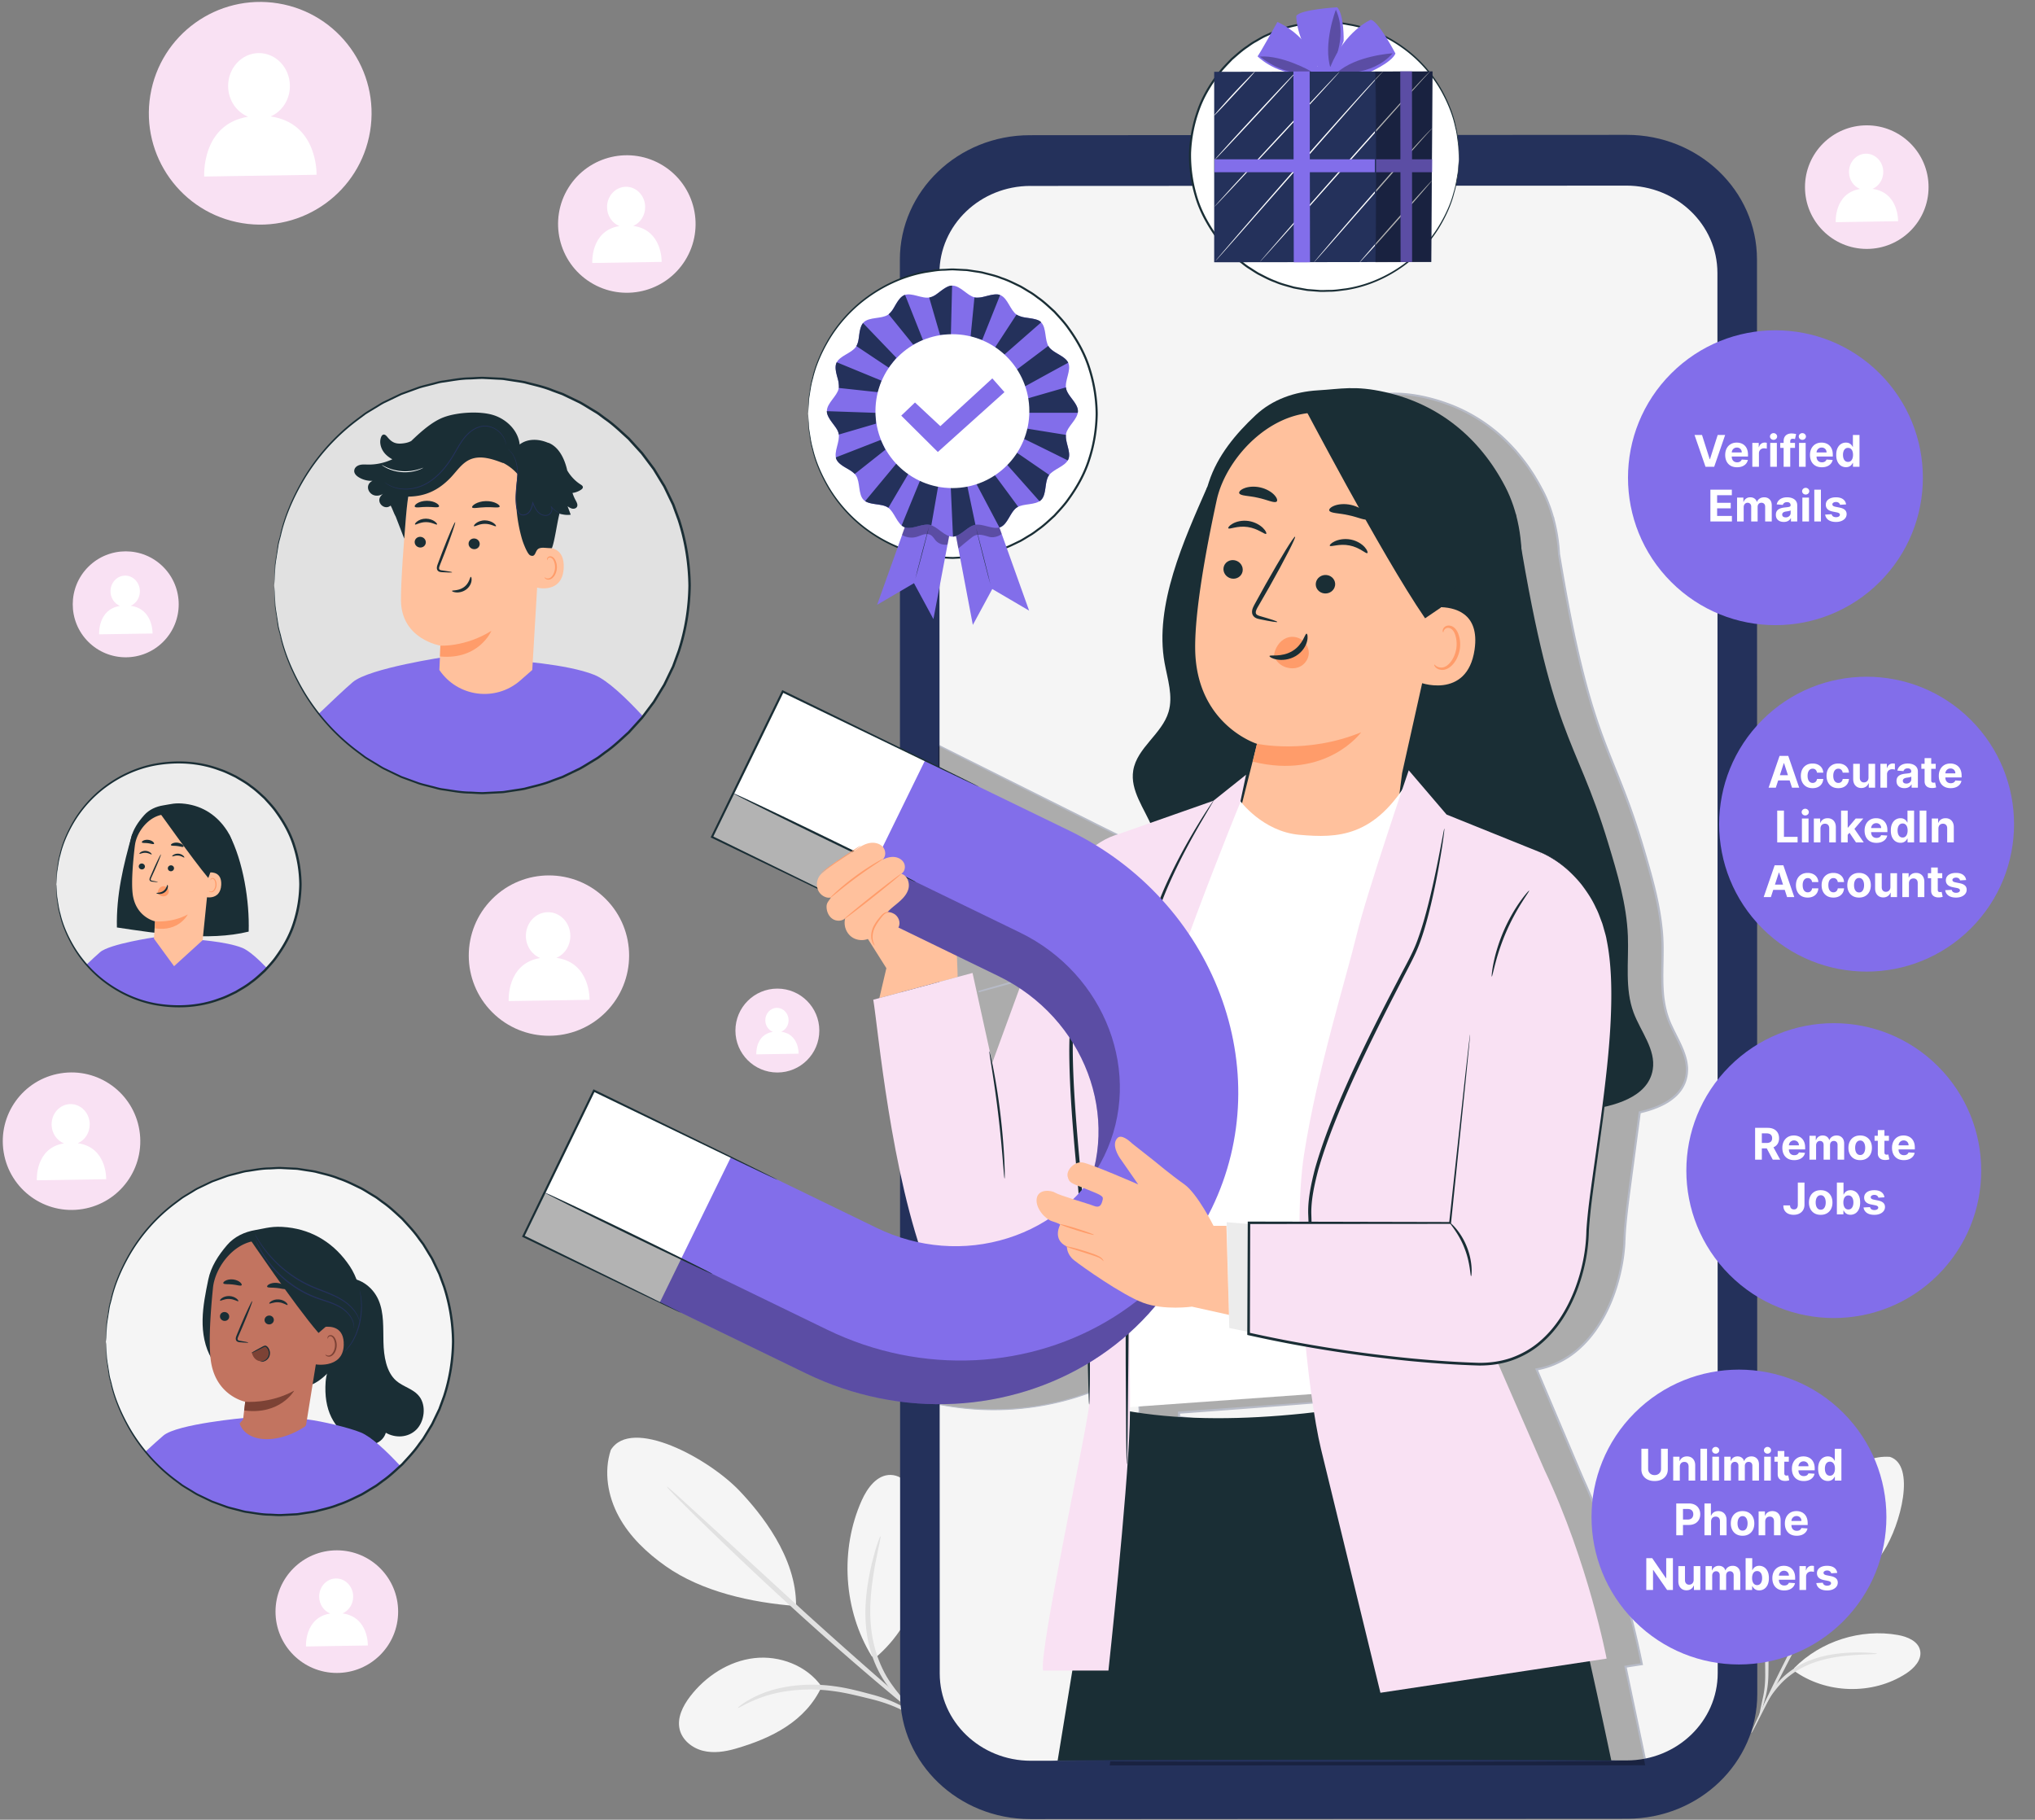 <svg xmlns="http://www.w3.org/2000/svg" width="558" height="499" fill="none"><rect width="100%" height="100%" fill="#808080" stroke="none"/><path fill="#F5F5F5" d="M167.482 397.608c-1.973 5.978-.817 12.697 2.182 18.228 3 5.532 7.703 9.983 12.842 13.616 9.945 7.031 23.636 10.026 35.774 10.939.145-13.519-9.87-25.597-15.336-31.403-8.639-9.176-29.823-20.512-35.462-11.38M225.306 462.517c-4.016-5.767-11.509-8.638-18.492-7.832-6.982.807-13.342 4.962-17.61 10.547-1.972 2.586-3.596 5.827-2.843 8.988.709 2.956 3.435 5.128 6.38 5.87 2.946.741 6.069.263 8.988-.581 10.009-2.903 19.163-7.547 23.571-16.992"/><path fill="#E1E1E1" d="M254.215 472.144c.075-.145-2.462-1.849-6.837-4.252-2.188-1.204-5.01-2.349-8.198-3.199-3.182-.833-6.66-1.817-10.482-2.311-7.612-1.059-14.691.038-19.368 1.876a29.4 29.4 0 0 0-5.294 2.682c-1.151.807-1.737 1.307-1.688 1.376.129.21 2.65-1.601 7.3-3.15 4.622-1.553 11.46-2.462 18.867-1.429 3.682.473 7.171 1.419 10.337 2.171 3.161.78 5.876 1.774 8.09 2.849 4.43 2.156 7.166 3.58 7.268 3.392z"/><path fill="#E1E1E1" d="M182.856 407.666c-.064.07.919 1.134 2.758 3 1.833 1.87 4.526 4.531 7.88 7.799a1047 1047 0 0 0 26.673 25.034c10.595 9.589 20.432 18.002 27.673 23.942 3.623 2.967 6.579 5.338 8.659 6.929 2.075 1.602 3.247 2.446 3.306 2.376.059-.076-1-1.059-2.972-2.785a8913 8913 0 0 0-8.375-7.257 1598 1598 0 0 1-27.383-24.216c-10.428-9.573-19.856-18.233-26.925-24.721-3.317-3.032-6.069-5.548-8.181-7.483-1.952-1.747-3.059-2.682-3.124-2.618z"/><path fill="#F5F5F5" d="M239.007 454.136c-7.719-12.654-8.772-29.129-2.736-42.665 1.538-3.445 4.236-7.138 8.004-7.02 3.779.118 6.252 3.994 7.488 7.563 5.15 14.863.178 32.677-11.928 42.724"/><path fill="#E1E1E1" d="M241.426 421.25c-.091-.027-.376.682-.817 1.983-.457 1.296-.994 3.215-1.591 5.601-1.075 4.768-2.397 11.617-1.328 19.196.543 3.768 1.71 7.262 3.204 10.202 1.489 2.962 3.381 5.284 5.042 7.117 1.731 1.78 3.225 3.113 4.37 3.892 1.113.817 1.753 1.226 1.807 1.151.172-.215-2.285-2.032-5.456-5.688-1.527-1.865-3.274-4.166-4.639-7.036-1.377-2.854-2.452-6.203-2.978-9.837-1.038-7.294.096-14.035.919-18.803.924-4.784 1.677-7.725 1.462-7.784z"/><path fill="#F5F5F5" d="M518.216 399.496c-4.376-.328-8.724 1.58-11.96 4.542s-5.456 6.886-7.048 10.971c-3.08 7.907-2.805 17.669-1.381 26.033 9.17-2.177 15.648-10.976 18.658-15.653 4.752-7.386 8.859-23.62 1.736-25.893M484.039 449.508c3.225-3.688 3.907-9.235 2.187-13.826-1.72-4.585-5.596-8.186-10.095-10.132-2.08-.898-4.547-1.452-6.558-.409-1.881.973-2.892 3.182-2.897 5.3s.844 4.15 1.903 5.983c3.644 6.284 8.326 11.692 15.454 13.084"/><path fill="#E1E1E1" d="M482.389 470.683c.113.027.839-1.978 1.725-5.338.447-1.682.748-3.784.785-6.079.027-2.29.113-4.811-.199-7.478-.564-5.327-2.494-9.928-4.52-12.782a20.4 20.4 0 0 0-2.704-3.129c-.737-.64-1.172-.957-1.215-.908-.118.123 1.532 1.526 3.36 4.407 1.827 2.866 3.59 7.338 4.139 12.52.301 2.569.247 5.085.268 7.359.006 2.268-.209 4.268-.564 5.95-.71 3.36-1.215 5.451-1.07 5.483z"/><path fill="#E1E1E1" d="M513.996 411.58c-.059-.032-.613.812-1.564 2.365a335 335 0 0 0-3.946 6.639 725 725 0 0 0-12.444 22.249c-4.703 8.778-8.74 16.846-11.535 22.738-1.398 2.946-2.5 5.348-3.231 7.02s-1.107 2.607-1.048 2.634.548-.855 1.387-2.478c.903-1.779 2.08-4.091 3.499-6.881 2.946-5.816 7.074-13.82 11.772-22.587 4.72-8.66 8.993-16.492 12.192-22.367 1.494-2.752 2.73-5.037 3.682-6.789.855-1.613 1.301-2.521 1.242-2.554z"/><path fill="#F5F5F5" d="M492.01 457.367c7.263-7.348 18.223-10.831 28.393-9.025 2.591.462 5.542 1.661 6.096 4.236.559 2.575-1.65 4.897-3.854 6.332-9.187 5.983-22.066 5.612-30.898-.882"/><path fill="#E1E1E1" d="M514.657 453.475c0-.064-.521-.139-1.478-.215-.957-.091-2.338-.134-4.058-.134-3.403.075-8.262.333-13.208 2.328a23.1 23.1 0 0 0-6.364 3.881c-1.753 1.505-3.005 3.176-3.967 4.606-.914 1.468-1.559 2.704-1.898 3.607-.365.893-.537 1.392-.473 1.419.172.081.989-1.886 2.93-4.644 1.005-1.344 2.268-2.913 3.977-4.322a23.7 23.7 0 0 1 6.15-3.666c4.757-1.93 9.509-2.295 12.869-2.537 3.392-.183 5.504-.167 5.509-.317z"/><path fill="#F9E1F3" d="M134.975 277.584c-8.586-8.586-8.586-22.506 0-31.092s22.506-8.586 31.092 0 8.586 22.506 0 31.092-22.506 8.586-31.092 0"/><path fill="#fff" d="M148.136 262.707c-2.269-.919-3.897-3.23-3.94-5.972-.054-3.591 2.628-6.542 5.999-6.596 3.365-.053 6.138 2.817 6.192 6.403.043 2.768-1.548 5.138-3.816 6.111 9.396 1.312 9.084 11.509 9.084 11.509l-22.179.35s-.618-10.3 8.665-11.81z"/><path fill="#F9E1F3" d="M213.157 294.099c-6.353 0-11.504-5.151-11.504-11.504s5.151-11.503 11.504-11.503 11.503 5.15 11.503 11.503-5.15 11.504-11.503 11.504"/><path fill="#fff" d="M211.91 282.945c-1.188-.484-2.038-1.688-2.059-3.124-.027-1.876 1.376-3.424 3.139-3.451 1.763-.026 3.215 1.473 3.241 3.349.022 1.446-.811 2.688-1.999 3.199 4.918.682 4.752 6.02 4.752 6.02l-11.606.183s-.322-5.392 4.532-6.176"/><path fill="#F9E1F3" d="M511.873 68.257c-9.357 0-16.943-7.586-16.943-16.944s7.586-16.943 16.943-16.943 16.943 7.586 16.943 16.943-7.585 16.944-16.943 16.944"/><path fill="#fff" d="M510.035 51.83c-1.747-.71-3-2.49-3.037-4.602-.043-2.768 2.026-5.042 4.622-5.085 2.591-.043 4.731 2.172 4.774 4.935.032 2.134-1.194 3.961-2.941 4.709 7.241 1.01 6.999 8.87 6.999 8.87l-17.094.268s-.478-7.94 6.677-9.1z"/><path fill="#24315B" d="m282.505 498.817 163.703-.092c19.69-.011 35.644-15.314 35.639-34.187l-.081-393.384c0-18.884-15.981-34.182-35.682-34.172l-163.703.092c-19.69.01-35.639 15.314-35.639 34.188l.081 393.383c0 18.884 15.981 34.182 35.682 34.172"/><path fill="#F5F5F5" d="m282.553 50.99 31.737-.015 92.693-.054h11.165l27.78-.022c13.799-.005 24.985 10.708 24.99 23.932l.081 383.966c0 13.218-11.17 23.937-24.958 23.942l-163.375.091c-13.793.006-24.985-10.708-24.99-23.931l-.081-383.971c0-13.219 11.17-23.937 24.958-23.943z"/><g opacity=".3"><path fill="#000" d="M257.112 338.823c3.177 1.473 6.445 2.596 9.767 3.333-4.967-16.148-7.945-35.365-9.767-49.228V272.7l1.296-5.692-1.296-2.113v-60.608l25.904 12.955 24.098 12.052a82 82 0 0 1 7.085 3.994c2.15-1.575 4.193-2.516 5.983-3.027l8.482-3.069c-2.107-4.725-5.327-9.321-4.526-14.39.984-6.23 7.644-9.993 9.396-16.04 1.264-4.36-.258-8.983-1.048-13.455-2.784-15.766 5.144-33.666 11.401-48.341q.2-.645.409-1.29c2.263-7.166 7.101-13.175 12.449-18.32 4.505-4.332 10.413-6.423 16.567-6.794 6.155-.371 9.854-1.382 17.922.489 14.293 3.317 25.162 12.509 31.935 25.877 1.162 2.296 2.086 4.8 2.79 7.418l.011-.01c0 .032.011.064.016.102a46.4 46.4 0 0 1 1.5 9.477c8.74 53.162 14.589 51.813 23.12 80.83 2.451 8.337 4.923 16.787 5.241 25.495.258 7.047-.871 14.369 1.521 20.975 1.892 5.225 5.961 10.095 5.101 15.605-.93 5.961-6.778 8.821-12.847 10.219q-.2 1.62-.409 3.257c-.645 4.817-1.317 9.794-2.005 14.928-.666 5.128-1.43 10.406-1.752 15.836-.091 5.483-1.183 11.121-3.198 16.486-2.032 5.343-5.059 10.579-9.558 14.481-2.225 1.962-4.843 3.484-7.649 4.521a23.4 23.4 0 0 1-3.725.978l12.32 29.098c11.697 25.409 16.535 51.733 16.535 51.733l-4.478.693c3.22 14.847 5.741 27.313 5.741 27.313H303.997l3.924-24.733h-7.752c-1.435-4.085 12.079-68.139 12.235-72.976-.033 0-.07-.49-.108-1.42-.032-1.032-.07-2.381-.118-4.063a803 803 0 0 0-.135-5.741c-10.643 6.579-22.92 10.396-35.66 11.052a77.8 77.8 0 0 1-19.271-1.43v-46.229m115.158 49.97a244 244 0 0 1-.71-4.978l-48.271 3.564c0 .387-.006.78-.011 1.151 14.89 2.574 31.425 2.311 48.997.263zm-90.92-120.474 5.257 24.63 7.268-20.453a48 48 0 0 0-5.607-3.301l-11.089-5.547c.172 2.892.204 5.779.204 5.779l-9.058 2.515 13.025-3.617z"/><path fill="#24315B" d="M281.349 268.314s-.29.053-.876.199q-.96.25-2.58.661l-9.628 2.558.113.398c2.709-.736 5.752-1.569 9.068-2.472l.194-.054v-.194a1999 1999 0 0 1-.194-5.789l-.392.258c2.543 1.279 5.214 2.623 7.988 4.015 1.381.699 2.811 1.393 4.22 2.134a51 51 0 0 1 4.149 2.5l.301.199-.112-.344c-2.624 7.429-5.096 14.422-7.236 20.469l.5.033c-1.623-7.338-2.983-13.498-3.956-17.884-.479-2.097-.86-3.774-1.134-4.978-.124-.532-.226-.957-.307-1.295-.07-.291-.113-.43-.118-.42s.016.178.075.489c.07.355.151.801.258 1.36.248 1.226.586 2.93 1.011 5.064.898 4.36 2.155 10.482 3.661 17.771l.188.909.311-.877 7.3-20.442.076-.215-.189-.129-.301-.205a48 48 0 0 0-4.203-2.526c-1.43-.753-2.849-1.435-4.236-2.134-2.779-1.381-5.456-2.715-8.004-3.983l-.409-.204.017.462c.08 1.999.155 3.929.225 5.762l.183-.247-9.047 2.559.113.397c3.951-1.144 7.16-2.074 9.445-2.741l2.596-.774c.597-.183.919-.285.93-.301zM372.27 388.793s-.103 0-.275.01c-.204.017-.446.033-.747.054q-1.03.09-2.795.237c-2.457.215-6.015.516-10.439.752-8.821.441-21.185.683-34.693-1.607l.242.296c0-.366.005-.758.011-1.156l-.274.29c.489-.037 1.021-.075 1.553-.113 20.722-1.526 38.585-2.918 46.707-3.617l-.134-.108c.252 1.564.451 2.779.596 3.661.07.392.124.709.167.962q.058.33.075.339c.011.005 0-.097-.016-.301q-.041-.37-.107-.941a895 895 0 0 1-.463-3.752l-.016-.118h-.118c-8.133.505-26.012 1.757-46.734 3.284-.532.038-1.064.081-1.554.113l-.268.021v.275a77 77 0 0 0-.011 1.15v.253l.242.043c13.578 2.295 25.985 1.978 34.816 1.435 4.424-.285 7.988-.651 10.439-.936 1.231-.139 2.215-.284 2.844-.37.64-.092.962-.14.946-.151z"/><path fill="#24315B" d="M257.112 338.823c0 .806-.038 16.298-.113 46.223v.092l.091.016c7.488 1.51 16.245 2.145 25.732.844a75.1 75.1 0 0 0 29.313-10.439l-.253-.135c.038 1.71.081 3.526.124 5.413l.08 2.876c.016.484.027.973.043 1.468l.032.741.022.371.016.188.011.103.011.059.01.043.016.032s.086.118.156.102l-.166-.172c-.274 2.666-.833 5.419-1.317 8.187-.522 2.774-1.048 5.596-1.586 8.455-1.091 5.725-2.22 11.633-3.376 17.707-1.15 6.08-2.322 12.326-3.451 18.749a448 448 0 0 0-1.623 9.773c-.247 1.656-.495 3.317-.694 4.999a66 66 0 0 0-.263 2.537c-.027.866-.167 1.688.048 2.634l.033.145h7.923l-.215-.252-3.935 24.732-.043.263h.269c44.229.011 93.839.027 147.448.043h.338l-.07-.327c-1.784-8.499-3.746-17.852-5.735-27.318l-.231.333c1.376-.215 2.924-.452 4.477-.694l.291-.042-.059-.28c-2.72-13.492-6.65-27.087-11.805-40.515a194 194 0 0 0-4.177-9.998c-1.456-3.322-2.843-6.681-4.278-10.041-2.849-6.73-5.72-13.514-8.612-20.341l-.215.398c3.252-.548 6.386-1.876 9.154-3.736 2.769-1.887 5.134-4.327 7.091-7.068 3.897-5.51 6.278-12.041 7.455-18.771a49 49 0 0 0 .592-5.112c.07-1.726.139-3.408.306-5.118.301-3.413.742-6.821 1.193-10.251l2.742-20.679-.226.253c1.736-.403 3.483-.925 5.187-1.656 1.704-.72 3.355-1.693 4.763-2.999 1.398-1.307 2.494-3.027 2.946-4.94.242-.952.317-1.936.295-2.919a13.4 13.4 0 0 0-.489-2.887c-.86-3.048-2.499-5.725-3.768-8.504-1.344-2.757-2.053-5.741-2.328-8.778-.532-6.079.312-12.234-.435-18.346-.645-6.096-2.182-12.014-3.854-17.82-1.661-5.805-3.44-11.568-5.553-17.179-2.08-5.623-4.461-11.079-6.526-16.621-2.08-5.532-3.805-11.16-5.273-16.82-2.94-11.321-4.999-22.727-6.886-33.989v.033a46.6 46.6 0 0 0-1.505-9.531v.032l-.011-.102-.075-.473-.382.29-.01.011.446.151c-.64-2.35-1.452-4.656-2.505-6.843-.532-1.092-1.124-2.14-1.699-3.204-.634-1.027-1.204-2.091-1.897-3.075-1.29-2.032-2.801-3.908-4.344-5.735-1.607-1.774-3.279-3.484-5.112-5a45.5 45.5 0 0 0-12.089-7.31c-4.365-1.731-8.918-2.94-13.551-3.322-2.317-.188-4.645-.086-6.924.118l-3.413.29c-1.129.092-2.28.135-3.414.285-4.542.554-8.982 2.145-12.61 4.892-1.828 1.36-3.355 3.016-4.903 4.617a56 56 0 0 0-4.268 5.129c-2.639 3.563-4.677 7.574-5.87 11.772l.382-.151-.258-.145-.118.274c-3.457 8.09-6.881 16.073-9.225 24.265-2.338 8.149-3.612 16.674-2.069 24.818.752 3.999 1.946 8.004 1.155 11.912-.424 1.919-1.333 3.698-2.483 5.289-1.134 1.608-2.435 3.091-3.644 4.656-1.199 1.558-2.35 3.209-2.989 5.101-.355.93-.511 1.924-.597 2.903-.054.989.043 1.972.221 2.935.795 3.864 2.929 7.133 4.434 10.546l.135-.312c-2.613.946-5.129 1.86-7.58 2.747-.613.242-1.225.419-1.849.629-.618.215-1.215.473-1.801.758a20.8 20.8 0 0 0-3.289 2l.252-.011c-4.956-3.161-10.202-5.478-15.164-8.026l-14.642-7.315c-9.536-4.763-18.626-9.305-27.313-13.643l-.279-.14v.317c.016 23.227.032 43.251.043 60.608v.043l.021.038c.516.838.909 1.478 1.296 2.112l-.017-.113c-.51 2.263-.903 3.989-1.29 5.693v.032l.016 20.228v.016c1.613 12.213 3.355 22.345 5.08 30.505 1.72 8.16 3.419 14.342 4.768 18.723l.059-.065c-3.547-.79-5.972-1.72-7.531-2.333a52 52 0 0 1-1.704-.714 17 17 0 0 0-.543-.232s.678.355 2.231.995a46.5 46.5 0 0 0 7.526 2.387l.086.021-.027-.086c-1.322-4.381-3-10.568-4.693-18.728-1.698-8.16-3.413-18.287-4.999-30.5v.016c.005-5.891.011-12.229.022-20.228v.033c.387-1.699.779-3.43 1.295-5.688l.016-.059-.032-.053c-.387-.635-.779-1.274-1.296-2.113l.022.081c.011-17.352.027-37.376.043-60.608l-.28.172c8.676 4.349 17.766 8.896 27.297 13.67l14.637 7.326c4.967 2.554 10.203 4.876 15.116 8.02l.129.081.123-.091a20.7 20.7 0 0 1 3.22-1.952q.856-.412 1.753-.736c.596-.199 1.231-.387 1.838-.624 2.457-.887 4.978-1.8 7.595-2.746l.237-.086-.102-.232c-1.527-3.451-3.634-6.708-4.392-10.444-.172-.93-.263-1.876-.209-2.817.08-.935.225-1.881.569-2.774.613-1.811 1.731-3.418 2.919-4.961 1.194-1.548 2.505-3.032 3.661-4.671 1.172-1.618 2.123-3.462 2.564-5.467.419-2.01.306-4.085.011-6.101-.296-2.021-.78-4.005-1.156-6.004-1.521-8.031-.258-16.476 2.069-24.582 2.339-8.155 5.758-16.116 9.219-24.2l-.376.123.29.167.092-.317c1.188-4.166 3.182-8.085 5.794-11.617a54 54 0 0 1 4.231-5.079c1.537-1.591 3.058-3.236 4.832-4.553 3.543-2.677 7.886-4.236 12.353-4.779 1.118-.151 2.247-.188 3.392-.285l3.419-.29c2.273-.199 4.558-.301 6.837-.113 4.559.376 9.079 1.575 13.385 3.284a45 45 0 0 1 11.939 7.225c1.811 1.5 3.462 3.193 5.053 4.945 1.526 1.806 3.015 3.661 4.295 5.671.688.973 1.252 2.027 1.881 3.043.564 1.053 1.156 2.096 1.677 3.171 1.032 2.156 1.839 4.424 2.467 6.746l.113.409.339-.258.011-.011-.452-.183.016.103v.016l.006.016a46 46 0 0 1 1.489 9.418v.032c1.887 11.272 3.94 22.689 6.886 34.042 1.467 5.677 3.198 11.326 5.284 16.879 2.069 5.558 4.451 11.02 6.525 16.621 2.102 5.596 3.876 11.331 5.537 17.137 1.666 5.794 3.193 11.681 3.833 17.717.742 6.031-.102 12.154.435 18.336.269 3.074 1.011 6.171 2.376 8.971 1.29 2.817 2.908 5.478 3.736 8.413.263.903.403 1.827.468 2.752.021.925-.049 1.854-.274 2.752-.425 1.796-1.446 3.408-2.774 4.65-2.709 2.499-6.295 3.704-9.676 4.51l-.199.048-.027.205q-1.38 10.393-2.736 20.673c-.451 3.425-.897 6.849-1.198 10.273-.167 1.704-.237 3.445-.307 5.133a50 50 0 0 1-.58 5.048c-1.162 6.649-3.521 13.121-7.354 18.529-1.919 2.688-4.247 5.09-6.94 6.923-2.709 1.817-5.746 3.113-8.928 3.65l-.36.059.145.339c2.892 6.827 5.762 13.611 8.617 20.341 1.435 3.359 2.822 6.724 4.278 10.041 1.489 3.3 2.882 6.628 4.166 9.971 5.145 13.385 9.074 26.969 11.789 40.407l.231-.328-4.478.699-.29.043.059.291c1.989 9.46 3.956 18.813 5.746 27.307l.269-.328c-53.609.016-103.224.032-147.448.043l.226.263c1.365-8.649 2.704-17.099 3.913-24.732l.038-.253h-8.009l.204.145c-.167-.731-.065-1.639-.027-2.462.075-.844.151-1.682.258-2.521.199-1.677.441-3.338.688-4.988a484 484 0 0 1 1.613-9.767c1.123-6.424 2.284-12.67 3.429-18.75l3.355-17.712q.799-4.299 1.575-8.461c.483-2.789 1.037-5.488 1.311-8.251h-.172s.07-.048.129-.07c.049-.005.011-.005.022-.01v-.033l-.016-.086-.017-.177-.021-.366-.032-.731c-.017-.489-.027-.978-.043-1.462-.027-.973-.06-1.93-.086-2.876-.043-1.886-.092-3.703-.129-5.413v-.29l-.253.151a74.9 74.9 0 0 1-29.172 10.444c-9.45 1.312-18.175.693-25.647-.79l.092.113c-.075-29.925-.113-45.417-.113-46.224z"/></g><path fill="#826EEA" d="M458.238 159.587c-15.788-15.788-15.788-41.386 0-57.174 15.788-15.789 41.386-15.789 57.175 0s15.788 41.386 0 57.174c-15.789 15.789-41.387 15.789-57.175 0M483.238 254.587c-15.788-15.788-15.788-41.386 0-57.174 15.788-15.789 41.386-15.789 57.175 0s15.788 41.386 0 57.174c-15.789 15.789-41.387 15.789-57.175 0M474.238 349.587c-15.788-15.788-15.788-41.386 0-57.174 15.788-15.789 41.386-15.789 57.175 0s15.788 41.386 0 57.174c-15.789 15.789-41.387 15.789-57.175 0M448.238 444.587c-15.788-15.788-15.788-41.386 0-57.174 15.788-15.789 41.386-15.789 57.175 0s15.788 41.386 0 57.174c-15.789 15.789-41.387 15.789-57.175 0"/><path fill="#fff" d="M237.036 144.814c-17.332-13.309-20.594-38.149-7.284-55.482C243.061 72 267.901 68.74 285.234 82.048s20.594 38.149 7.284 55.482c-13.309 17.332-38.149 20.594-55.482 7.284"/><path fill="#1A2E35" d="M221.569 113.431s.033-.215.065-.639q.042-.668.124-1.876.038-.623.086-1.382c.053-.505.161-1.053.252-1.65.188-1.193.371-2.575.828-4.08.699-3.053 2.129-6.666 4.386-10.487a39.3 39.3 0 0 1 10.02-11.165c4.451-3.344 10.068-6.193 16.556-7.343 1.624-.231 3.269-.564 4.973-.575.849-.027 1.704-.113 2.564-.097.86.043 1.725.091 2.601.135.436.032.877.026 1.312.085l1.312.205c.876.145 1.763.247 2.644.43 1.737.473 3.532.822 5.241 1.537 1.764.565 3.419 1.435 5.123 2.252.828.452 1.624.973 2.446 1.462.839.468 1.602 1.049 2.371 1.635 1.596 1.096 2.994 2.467 4.456 3.79 1.322 1.461 2.709 2.891 3.849 4.552 2.338 3.247 4.381 6.854 5.617 10.821a41.9 41.9 0 0 1 2.026 12.39 41.7 41.7 0 0 1-2.026 12.396c-1.236 3.967-3.279 7.579-5.617 10.826-1.14 1.661-2.527 3.091-3.849 4.553-1.462 1.322-2.86 2.693-4.456 3.79-.769.586-1.532 1.166-2.371 1.634-.822.489-1.618 1.011-2.446 1.462-1.704.817-3.359 1.688-5.123 2.252-1.709.715-3.504 1.065-5.241 1.538-.881.182-1.768.285-2.644.43l-1.312.204c-.435.059-.876.054-1.312.086-.876.043-1.741.091-2.601.134-.86.011-1.715-.069-2.564-.096-1.704-.011-3.344-.344-4.973-.576-6.488-1.15-12.105-3.999-16.556-7.342a39.3 39.3 0 0 1-10.02-11.165c-2.257-3.827-3.687-7.434-4.386-10.488-.457-1.505-.634-2.886-.828-4.079-.091-.597-.199-1.145-.252-1.651q-.048-.759-.086-1.381-.082-1.209-.124-1.876a9 9 0 0 0-.065-.64s-.01.215 0 .64c.017.446.038 1.069.065 1.881.016.419.038.882.054 1.387.043.511.145 1.059.225 1.661.172 1.199.334 2.596.78 4.112.666 3.08 2.075 6.73 4.322 10.601a39.6 39.6 0 0 0 10.046 11.326c4.483 3.402 10.155 6.305 16.718 7.493 1.645.236 3.311.58 5.031.597.86.032 1.726.118 2.597.107l2.634-.129c.44-.032.887-.027 1.333-.086l1.327-.199c.887-.145 1.79-.247 2.683-.43 1.758-.473 3.58-.828 5.316-1.548 1.79-.57 3.473-1.446 5.203-2.274.844-.457 1.651-.983 2.484-1.478.849-.473 1.629-1.059 2.408-1.656 1.623-1.112 3.043-2.499 4.526-3.838 1.344-1.483 2.752-2.935 3.913-4.617 2.376-3.295 4.451-6.956 5.709-10.982a42.7 42.7 0 0 0 2.059-12.579 42.7 42.7 0 0 0-2.059-12.578c-1.258-4.026-3.327-7.687-5.709-10.977-1.155-1.682-2.569-3.134-3.907-4.617-1.484-1.339-2.903-2.725-4.527-3.838-.779-.592-1.558-1.183-2.408-1.656-.833-.494-1.639-1.021-2.483-1.478-1.731-.828-3.414-1.704-5.198-2.274-1.736-.72-3.559-1.075-5.316-1.548-.893-.183-1.796-.285-2.683-.43l-1.328-.199c-.44-.06-.886-.054-1.333-.086l-2.634-.129c-.87-.01-1.736.075-2.596.108-1.725.016-3.386.36-5.031.596-6.564 1.188-12.24 4.085-16.718 7.488A39.5 39.5 0 0 0 227.02 93.14c-2.247 3.876-3.655 7.52-4.327 10.6-.441 1.516-.608 2.914-.78 4.113-.08.602-.182 1.15-.225 1.661q-.031.766-.054 1.387c-.027.811-.048 1.435-.065 1.886-.01.425 0 .64 0 .64z"/><path fill="#826EEA" d="m261.777 138.954-5.832 30.812-5.327-9.848-10.106 5.929 10.724-30z"/><path fill="#000" d="M259.815 149.317a3.49 3.49 0 0 1-3.102-.952c-.532-.548-.887-1.295-1.553-1.666-.602-.328-1.344-.285-2.005-.102s-1.285.489-1.946.661a5.08 5.08 0 0 1-3.887-.575l1.683-4.671 7.81-.979 3.72 4.473-.715 3.805z" opacity=".3"/><path fill="#1A2E35" d="M250.993 158.697c.032 0 .903-3.193 1.94-7.15 1.038-3.951 1.86-7.171 1.823-7.176s-.898 3.188-1.941 7.149c-1.037 3.957-1.854 7.166-1.822 7.177"/><path fill="#826EEA" d="m260.921 140.555 5.833 30.812 5.327-9.848 10.106 5.929-10.724-30z"/><path fill="#000" d="M274.673 146.42s-1.661 1.366-3.639.737-3.209-.763-4.279 0-3.973 3.241-3.973 3.241l-.671-3.553 3.891-5.343 4.064.822 2.892.28 1.075 2.037.634 1.779z" opacity=".3"/><path fill="#826EEA" d="M226.729 112.743c0 2.209 2.822 4.112 3.236 6.203.425 2.15-1.446 4.989-.629 6.972.823 1.984 4.182 2.693 5.376 4.489 1.193 1.79.564 5.149 2.091 6.676 1.526 1.527 4.881.887 6.676 2.091s2.473 4.537 4.489 5.375c1.978.823 4.816-1.053 6.971-.629 2.092.414 3.994 3.236 6.204 3.236s4.117-2.822 6.203-3.236c2.15-.424 4.988 1.446 6.972.629 1.983-.822 2.693-4.182 4.483-5.375s5.15-.564 6.682-2.091.887-4.881 2.091-6.676c1.204-1.796 4.536-2.473 5.375-4.489.833-2.016-1.054-4.816-.629-6.972.414-2.091 3.242-3.994 3.242-6.203s-2.828-4.118-3.242-6.203c-.425-2.15 1.452-4.989.629-6.972-.822-1.984-4.182-2.693-5.375-4.483-1.188-1.79-.565-5.15-2.091-6.682s-4.881-.887-6.682-2.09c-1.801-1.205-2.467-4.538-4.483-5.376-2.016-.834-4.816 1.053-6.972.629-2.091-.414-3.994-3.242-6.203-3.242s-4.112 2.828-6.204 3.242c-2.15.424-4.988-1.452-6.971-.63-2.016.834-2.694 4.183-4.489 5.376-1.79 1.188-5.15.564-6.676 2.091-1.532 1.527-.887 4.881-2.091 6.682-1.204 1.8-4.537 2.467-5.376 4.483-.838 2.016 1.054 4.816.629 6.972-.414 2.091-3.236 3.988-3.236 6.203"/><path fill="#24315B" d="m285.488 88.404-10.111 8.853-2.511-2.01 5.865-8.988s.451.328 1.629.666c1.123.323 4.456.409 5.133 1.484zM274.232 80.915l-4.935 12.358-3.155-.989 1.053-10.718s.543.129 1.748-.027c1.171-.15 4.004-1.258 5.294-.624zM261.067 78.33l-.333 13.422-2.956.14-2.994-10.3a4.9 4.9 0 0 0 1.741-.72c1.021-.656 3.113-2.65 4.542-2.543M248.171 80.867l4.908 12.374-2.666 1.274-6.752-8.337a6 6 0 0 0 1.28-1.51c.634-1.033 1.736-3.393 3.23-3.807zM236.647 88.585l9.138 9.53-2.037 2.747-8.929-5.96a5.3 5.3 0 0 0 .586-1.737c.215-1.161.242-3.274 1.237-4.575zM229.433 99.336l12.304 5.064-1.021 3.144-10.708-1.161s.07-.328-.075-1.537c-.135-1.167-1.371-3.779-.505-5.51zM226.707 112.744l13.417.462.113 2.956-10.224 2.995a4.1 4.1 0 0 0-.403-1.221c-.763-1.424-2.897-3.429-2.897-5.198zM229.185 125.429l12.353-4.811 1.247 2.693-8.407 6.655a7.8 7.8 0 0 0-1.457-1.107c-1.021-.656-3.456-1.71-3.736-3.43M247.35 125.241l3.058 2.559c-.231.231-4.306 7.165-6.821 11.45a2 2 0 0 0-.102-.081c-1.651-1.107-4.596-.661-6.257-1.758l10.116-12.17zM252.972 130.096l4.564 1.559-2.161 12.39a3 3 0 0 0-.43-.118c-2.15-.425-4.988 1.446-6.972.629a3 3 0 0 1-.747-.463l5.746-13.992zM261.309 147.157l-.726-16.19 3.951-1 2.935 13.944-.108.016c-2.042.398-3.908 3.091-6.052 3.23M271.233 128.219s5.214 6.988 7.945 10.746a5 5 0 0 0-.366.209c-1.79 1.199-2.467 4.537-4.483 5.376q-.138.056-.285.097l-7.289-13.794 4.478-2.639zM276.585 122.591l11.122 7.644a2 2 0 0 0-.124.166c-1.209 1.806-.564 5.15-2.091 6.677a2.5 2.5 0 0 1-.462.365 9060 9060 0 0 0-11.24-12.659l2.801-2.193zM279.135 117.136l13.153 2.123c-.209 2.113 1.452 4.773.672 6.66a2 2 0 0 1-.172.333c-4.601-2.289-14.218-7.057-14.615-7.084zM279.855 109.809l12.433-3.585q.018.162.043.317c.414 2.091 3.241 3.994 3.241 6.203 0 .145-.01.296-.037.441H280.36zM292.906 99.472c-4.649 2.488-13.729 7.525-13.729 7.525l-2.236-4.247 10.504-7.901c.048.08.091.166.14.23 1.182 1.764 4.418 2.452 5.321 4.393"/><path fill="#1A2E35" d="M267.615 144.694c-.032 0 .828 3.489 1.914 7.768 1.091 4.279 1.999 7.746 2.032 7.74.032-.005-.828-3.488-1.914-7.767-1.091-4.284-2.01-7.757-2.032-7.735z"/><path fill="#fff" d="M261.148 133.842c-11.653 0-21.099-9.447-21.099-21.099s9.446-21.098 21.099-21.098c11.652 0 21.098 9.446 21.098 21.098s-9.446 21.099-21.098 21.099"/><path fill="#826EEA" d="m247.123 113.975 3.768-3.602 6.951 6.483 14.255-13.094 3.328 3.768-18.271 16.411z"/><path fill="#fff" d="M399.193 50.815c4.354-19.9-8.25-39.563-28.151-43.917s-39.563 8.25-43.917 28.151 8.25 39.563 28.151 43.917 39.563-8.25 43.917-28.15"/><path fill="#1A2E35" d="M400.047 43.857s-.027-.204-.043-.597c-.016-.42-.043-1-.075-1.752q-.025-.58-.049-1.29c-.037-.473-.129-.99-.199-1.543-.15-1.118-.285-2.408-.677-3.822-.581-2.86-1.833-6.257-3.843-9.875a36.7 36.7 0 0 0-9.074-10.632c-4.069-3.22-9.235-6-15.25-7.22-1.511-.252-3.032-.602-4.618-.65-.79-.048-1.58-.145-2.386-.15l-2.425.064c-.408.016-.817 0-1.225.048l-1.226.156c-.817.113-1.65.189-2.473.339-1.628.398-3.305.688-4.918 1.312-1.656.483-3.22 1.257-4.827 1.978-.785.398-1.538.87-2.312 1.306-.79.414-1.515.94-2.247 1.467-1.51.984-2.843 2.231-4.235 3.425-1.264 1.333-2.591 2.634-3.693 4.15-2.253 2.967-4.236 6.283-5.483 9.95a39 39 0 0 0-2.177 11.492 39 39 0 0 0 1.596 11.59c1.059 3.724 2.876 7.133 4.978 10.213 1.021 1.575 2.284 2.94 3.478 4.332 1.333 1.264 2.602 2.575 4.064 3.634.704.565 1.403 1.124 2.171 1.575.753.473 1.484.978 2.247 1.42 1.57.8 3.091 1.65 4.72 2.22 1.575.703 3.241 1.074 4.843 1.553.817.188 1.64.306 2.451.462l1.215.22c.403.065.817.07 1.22.108.812.064 1.618.123 2.419.188.801.032 1.602-.027 2.392-.032 1.586.032 3.123-.242 4.645-.42 6.069-.919 11.369-3.44 15.594-6.45a36.7 36.7 0 0 0 9.595-10.165c2.193-3.51 3.612-6.837 4.332-9.665.463-1.392.662-2.677.866-3.784.097-.554.21-1.065.274-1.532.043-.473.081-.898.113-1.285q.105-1.12.161-1.747c.038-.392.075-.597.075-.597s0 .205-.016.597c-.027.42-.059 1-.102 1.752q-.04.579-.086 1.296c-.054.473-.161.984-.247 1.543-.188 1.112-.371 2.408-.817 3.816-.694 2.855-2.091 6.225-4.274 9.784a36.8 36.8 0 0 1-9.627 10.326c-4.257 3.069-9.611 5.644-15.761 6.595-1.537.183-3.096.468-4.703.441-.801.01-1.607.07-2.424.038q-1.217-.088-2.457-.183c-.409-.038-.828-.043-1.236-.108l-1.237-.22c-.822-.156-1.661-.274-2.489-.462-1.628-.484-3.322-.855-4.918-1.565-1.656-.575-3.204-1.43-4.795-2.241-.774-.446-1.516-.957-2.279-1.435-.78-.463-1.494-1.027-2.204-1.597-1.484-1.075-2.779-2.403-4.128-3.682-1.221-1.414-2.5-2.8-3.537-4.397-2.14-3.123-3.989-6.585-5.064-10.37a39.6 39.6 0 0 1-1.623-11.777 39.7 39.7 0 0 1 2.214-11.675c1.269-3.725 3.285-7.09 5.575-10.1 1.118-1.543 2.467-2.86 3.752-4.21 1.413-1.214 2.768-2.472 4.305-3.472.742-.538 1.479-1.064 2.285-1.484.79-.44 1.553-.913 2.349-1.322 1.629-.731 3.22-1.51 4.902-2 1.634-.629 3.338-.919 4.994-1.317.833-.15 1.677-.225 2.51-.338l1.242-.156c.414-.043.828-.027 1.242-.049.828-.021 1.645-.037 2.462-.059.811.011 1.618.108 2.419.162 1.607.053 3.15.413 4.676.672 6.091 1.257 11.316 4.096 15.412 7.375a36.8 36.8 0 0 1 9.1 10.793c2.005 3.666 3.231 7.096 3.779 9.983.376 1.424.495 2.725.629 3.848.059.565.14 1.08.172 1.554l.016 1.295q.009 1.13.016 1.758c0 .398-.016.597-.016.597z"/><path fill="#826EEA" d="M366.667 1.996s-10.391.602-11.229 2.414c0 0-.135 7.649 7.219 15.352l-1.452 3.134v5.101c3.409-6.628 7.225-16.777 7.225-16.777s.172-7.127-1.763-9.224"/><path fill="#000" d="M366.295 2.673s-3.628 9.418-1.403 16.201c0 0 4.983-8.32 1.403-16.201" opacity=".3"/><path fill="#826EEA" d="M382.631 14.677s-4.821-9.224-6.821-9.24c0 0-7.026 3.026-11.025 12.89l-3.451-.033s-1.833-7.923-11.063-12.282c0 0-5.268 9.493-5.45 9.401-.183-.091 4.418 4.586 11.863 4.973s18.266-.307 18.266-.307 6.569-2.779 7.687-5.402z"/><path fill="#000" d="M359.545 19.579s-7.795-4.494-14.084-4.075c0 0 7.294 6.144 14.084 4.075M381.862 14.618s-10.078.565-15.346 5.381c0 0 9.638 1.118 15.346-5.38" opacity=".3"/><path fill="#24315B" d="m392.797 19.585-.344 52.254-59.522.081V19.692z"/><path fill="#fff" d="M355.454 19.672s-.059.102-.205.27c-.172.193-.376.435-.629.725-.591.661-1.392 1.548-2.365 2.628-2.005 2.21-4.795 5.241-7.885 8.58a1317 1317 0 0 1-7.961 8.514c-1.006 1.048-1.828 1.914-2.441 2.554q-.403.41-.677.682-.235.235-.253.22c-.011-.005.059-.102.204-.268.172-.194.377-.435.629-.726.592-.661 1.393-1.548 2.36-2.628a1141 1141 0 0 1 7.891-8.585c3.097-3.338 5.913-6.348 7.961-8.515 1.005-1.048 1.828-1.913 2.441-2.553q.402-.41.677-.683.235-.234.253-.22zM344.132 19.586s-.123.199-.397.522c-.275.322-.678.774-1.178 1.333-1.005 1.118-2.419 2.639-3.977 4.316-1.554 1.683-2.962 3.21-4.005 4.29-.516.543-.941.978-1.242 1.274-.301.295-.473.451-.489.435s.124-.204.392-.527c.269-.322.667-.785 1.162-1.349a251 251 0 0 1 3.929-4.36 243 243 0 0 1 4.053-4.246c.527-.538.957-.968 1.258-1.258s.478-.446.494-.43M367.317 19.672s-.102.145-.323.398l-.973 1.096c-.881.973-2.118 2.333-3.633 4L350.304 38.27l-12.16 13.04a2099 2099 0 0 1-3.714 3.925c-.425.44-.769.79-1.021 1.053-.237.237-.366.36-.371.355-.011-.005.102-.145.322-.398.242-.274.57-.64.973-1.096.882-.973 2.118-2.328 3.634-4l12.084-13.105c4.736-5.08 9.025-9.676 12.159-13.035 1.548-1.64 2.812-2.973 3.715-3.924.424-.441.768-.79 1.021-1.054.236-.236.365-.36.371-.35zM379.234 19.672s-.183.15-.5.49q-.493.54-1.366 1.483c-1.182 1.328-2.87 3.214-4.94 5.537l-16.18 18.383-16.174 18.395a5107 5107 0 0 1-4.924 5.558c-.575.635-1.027 1.14-1.349 1.5l-.36.387c-.081.086-.124.13-.129.124 0 0 .032-.054.102-.145q.13-.16.333-.409l1.301-1.543 4.838-5.628a3375 3375 0 0 1 16.099-18.464c6.311-7.187 12.057-13.665 16.261-18.32 2.101-2.327 3.816-4.198 5.02-5.466 1.204-1.274 1.919-1.946 1.962-1.887zM392.199 19.592s-.188.15-.506.494q-.5.541-1.386 1.494c-1.205 1.334-2.914 3.231-5.021 5.57-4.225 4.746-10.031 11.272-16.444 18.475-6.412 7.213-12.212 13.745-16.432 18.491l-4.999 5.585c-.581.64-1.043 1.145-1.371 1.51-.151.157-.269.285-.366.388-.08.086-.129.129-.134.123 0 0 .032-.053.108-.145q.129-.16.338-.408c.317-.377.764-.893 1.323-1.548l4.918-5.66a3528 3528 0 0 1 16.357-18.562c6.413-7.225 12.251-13.734 16.519-18.411 2.134-2.338 3.876-4.22 5.101-5.499 1.221-1.28 1.946-1.957 1.989-1.898zM392.797 35.175s-.038.021-.097.08q-.095.08-.263.259c-.226.23-.554.585-.973 1.042-.839.914-2.032 2.258-3.505 3.92l-11.439 13.04-11.428 13.057a1933 1933 0 0 1-3.483 3.94c-.398.44-.721.795-.957 1.059-.22.242-.344.36-.35.355-.01-.006.097-.146.302-.398l.908-1.102c.828-.973 1.983-2.338 3.403-4.01 2.886-3.376 6.891-8.02 11.352-13.122 4.457-5.1 8.526-9.691 11.515-12.976 2.983-3.284 4.913-5.262 5.015-5.139zM392.597 49.576c.07.064-4.306 5.123-9.773 11.31-5.466 6.181-9.955 11.143-10.03 11.084-.07-.065 4.305-5.123 9.772-11.31 5.467-6.182 9.956-11.143 10.025-11.084z"/><path fill="#826EEA" d="m354.663 19.591 4.451-.005.091 52.335-4.451.01"/><path fill="#826EEA" d="M392.689 43.684h-59.657v3.542h59.657z"/><path fill="#826EEA" d="m387.168 19.575.032 52.27-3.155.006-.092-52.27z"/><path fill="#000" d="m377.062 19.613.092 52.313 15.298-.086.344-52.254z" opacity=".3"/><path fill="#24315B" d="M377.153 71.357c-.096 0-.172-11.541-.172-25.78s.076-25.781.172-25.781c.097 0 .172 11.54.172 25.78s-.075 25.78-.172 25.78"/><path fill="#1A2E35" d="M415.6 140.813c9.89 63.006 16.088 59.743 25.372 90.404 2.526 8.337 5.069 16.788 5.396 25.496.264 7.047-.892 14.368 1.57 20.975 1.951 5.225 6.139 10.095 5.252 15.605-1.231 7.649-10.783 10.202-18.475 11.089l-79.583-3.225-10.133-108.159 70.606-52.179z"/><path fill="#1A2E35" d="M331.072 133.443c-6.446 14.675-14.611 32.575-11.74 48.341.817 4.478 2.381 9.096 1.08 13.455-1.806 6.047-8.665 9.81-9.676 16.04-.892 5.456 3.021 10.37 5.134 15.476 2.854 6.902 2.456 14.68 1.564 22.093-.898 7.413-2.241 14.912-1.129 22.297 1.113 7.386 5.263 14.837 12.229 17.54l30.21-13.739-5.746-128.231-21.916-13.272z"/><path fill="#1A2E35" d="M412.713 133.406c-6.972-13.369-18.169-22.561-32.886-25.877-8.305-1.871-12.117-.861-18.454-.49-6.338.371-12.423 2.462-17.062 6.795-5.51 5.144-10.487 11.154-12.82 18.319-2.398 7.359-4.8 14.772-5.806 22.448-1.005 7.676-.537 15.712 2.64 22.77l18.545 7.343c10.552 2.575 21.254 5.161 32.113 4.892s22.077-3.742 29.511-11.654c10.326-10.993 11.197-31.178 4.219-44.552z"/><path fill="#FFC19D" d="m395.619 129.717-23.533-15.524-6.865-.618c-15.088-3.085-28.952 11.369-31.596 23.55-2.935 13.535-5.983 30.172-5.908 40.616.151 20.997 16.965 26.238 16.965 26.238l-4.58 18.169-3.483 6.859-10.805 42.734 18.841 28.361 37.445-69.601 2.349-18.481 16.514-74.008a7.304 7.304 0 0 0-5.349-8.295z"/><path fill="#FF9C6A" d="M358.863 179.317c.08-1.086-.312-2.145-.93-2.946-1.237-1.596-3.403-2.182-5.247-1.408-1.838.774-3.236 2.854-3.37 5.031.645 1.43 1.849 2.554 3.354 3.005q.347.106.71.172c1.166.21 2.424.065 3.488-.607s1.892-1.908 1.995-3.252z"/><path fill="#1A2E35" d="M335.512 155.601c-.258 1.381.699 2.741 2.134 3.037s2.811-.58 3.075-1.957c.258-1.381-.699-2.741-2.134-3.037-1.441-.295-2.817.581-3.075 1.962zM336.812 144.862c.274.392 2.494-.78 5.321-.344 2.833.398 4.693 2.166 5.053 1.865.172-.129-.064-.801-.87-1.596-.791-.791-2.215-1.656-3.978-1.919-1.763-.258-3.349.166-4.301.704-.973.537-1.36 1.112-1.225 1.29M350.236 170.544c.038-.161-1.677-.731-4.472-1.526-.71-.183-1.376-.43-1.419-.941-.092-.548.327-1.279.806-2.07q1.418-2.466 2.972-5.176c4.156-7.381 7.284-13.498 6.989-13.664-.302-.167-3.914 5.687-8.069 13.067-1.005 1.822-1.973 3.559-2.887 5.225-.397.78-1.01 1.64-.806 2.779.113.57.586 1.043 1.027 1.237.441.209.849.279 1.204.354 2.849.592 4.628.871 4.66.715z"/><path fill="#FF9C6A" d="M344.655 203.953s13.67 2.978 28.592-3.161c0 0-9.477 13.1-29.721 8.074z"/><path fill="#1A2E35" d="M358.271 173.765c-.457-.097-.93 2.973-3.892 4.757-2.956 1.79-6.182.952-6.273 1.376-.07.188.64.71 2.016.952 1.349.252 3.397.118 5.209-.973 1.806-1.091 2.768-2.774 3.064-4.016.311-1.268.086-2.08-.129-2.091zM339.806 135.266c.371.763 2.613.629 5.112 1.225 2.522.516 4.5 1.581 5.15 1.043.296-.269.118-.984-.656-1.811-.758-.823-2.161-1.688-3.886-2.07s-3.354-.183-4.386.247c-1.043.425-1.495 1.006-1.339 1.371zM366.075 160.562c-.215 1.387-1.564 2.355-3.021 2.156-1.451-.194-2.462-1.479-2.247-2.865s1.57-2.355 3.021-2.161c1.457.193 2.462 1.478 2.253 2.87zM374.929 151.661c-.387.28-2.091-1.559-4.907-2.091-2.806-.564-5.145.489-5.387.086-.118-.183.328-.731 1.35-1.215 1.01-.483 2.639-.827 4.391-.489 1.753.344 3.102 1.269 3.828 2.086.736.828.914 1.5.725 1.623M375.112 142.35c-.677.532-2.72-.543-5.327-1.07-2.586-.607-4.902-.489-5.284-1.252-.161-.365.306-.941 1.387-1.36 1.064-.419 2.752-.613 4.537-.22 1.784.392 3.23 1.263 4.01 2.091.795.833.978 1.548.672 1.811z"/><path fill="#FFC19D" d="M390.384 171.351c.236-1.526 2.548-4.859 4.09-4.865 4.123-.016 11.337 1.409 9.859 11.644-2.027 13.992-15.67 9.073-15.637 8.665.027-.317.876-10.176 1.688-15.444"/><path fill="#FF9C6A" d="M393.298 182.241c.07-.038.22.204.602.457a2.47 2.47 0 0 0 1.817.301c1.558-.328 3.144-2.494 3.574-5.005a8.1 8.1 0 0 0-.177-3.591c-.28-1.085-.839-1.897-1.564-2.134a1.26 1.26 0 0 0-1.538.457c-.247.366-.193.656-.274.672-.043.032-.269-.279-.07-.838.097-.269.312-.575.677-.796.377-.226.887-.29 1.403-.161 1.07.231 1.898 1.365 2.231 2.537.398 1.188.527 2.596.28 4.021-.5 2.806-2.328 5.236-4.435 5.526-1.021.113-1.801-.301-2.177-.694-.382-.408-.414-.731-.36-.747z"/><path fill="#1A2E35" d="m395.034 166.642-4.274 2.908c-12.148-17.664-34.225-60.162-33.021-57.651 0 0 11.283-2.107 22.163 2.155 10.88 4.268 31.102 14.358 28.006 27.587-3.096 13.223-12.874 25.001-12.874 25.001"/><path fill="#FFC19D" d="M262.584 267.899s-.118-9.407-.962-11.288c-.839-1.887-18.578-6.219-18.578-6.219l-6.445 4.891 6.445 10.208-1.924 8.198 21.459-5.79z"/><path fill="#F9E1F3" d="m239.454 274.134 27.216-7.337 5.418 24.63 13.589-37.15c6.338-17.76 15.003-23.877 20.98-25.533l2.161 2.811-5.724 98.258-18.148 22.566c-8.488 10.552-25.603 8.477-30.511-4.145-10.192-26.221-13.648-66.128-14.981-74.105z"/><path fill="#1A2E35" d="M441.838 482.835H289.999l15.766-96.564c27.71 5.698 61.381 1.424 97.058-6.214 0 0 16.739 14.675 22.287 31.903s16.728 70.875 16.728 70.875M303.818 252.659c-.037 0-.118.489-.231 1.424-.113 1.054-.258 2.414-.441 4.107-.392 3.564-.747 8.746-1.085 15.153-.662 12.815-.645 30.554 0 50.099.634 19.556 1.161 37.241.989 50.051-.07 6.402-.188 11.584-.355 15.164-.054 1.698-.097 3.064-.134 4.123-.017.946-.011 1.44.032 1.446.037 0 .102-.49.193-1.43l.339-4.118c.296-3.574.537-8.762.709-15.175.377-12.825-.021-30.548-.661-50.098-.639-19.54-.779-37.236-.328-50.035.232-6.397.473-11.578.731-15.148.097-1.698.172-3.064.232-4.123.043-.94.043-1.44 0-1.446z"/><path fill="#fff" d="M405.998 259.759 390.78 380.056l-82.324 5.896-5.327 2.715 5.434-99.397 28.581-67.956 2.871-1.747s6.155 8.461 16.293 9.353c10.433.92 20.727.774 30.349-15.787l19.341 46.621z"/><path fill="#F9E1F3" d="m423.505 403.094-17.508-40.149 16.481-129.166-25.823-10.412-10.38-12.138s-11.488 33.554-14.288 45.165c-2.806 11.611-10.815 37.144-14.39 60.027s1.053 66.22 4.607 80.862c3.553 14.643 16.309 66.903 16.309 66.903l62.021-9.364s-4.983-26.318-17.029-51.733zM341.68 212.435l-8.94 7.138-26.087 9.171s-7.681 30.091-7.987 39.364.139 112.179-.017 117.017c-.161 4.838-14.078 68.891-12.599 72.977h17.884s5.198-48.013 5.832-67.365-2.123-68.407 2.671-91.656c4.801-23.249 27.598-78.917 27.598-78.917l1.639-7.724z"/><path fill="#1A2E35" d="M308.977 401.525s.038-.161.054-.484c.016-.382.032-.844.054-1.414q.039-1.992.102-5.429c.048-4.805.118-11.611.204-19.975.162-16.868.242-40.17.667-65.892.075-3.214.134-6.391.263-9.514.086-3.096.532-6.155.86-9.176.683-6.031 1.36-11.842 2.102-17.363.747-5.52 1.548-10.75 2.543-15.594.978-4.838 2.542-9.165 4.193-13.03 3.332-7.719 6.703-13.669 9.041-17.755 1.161-1.973 2.08-3.537 2.752-4.676.29-.49.527-.893.721-1.215.155-.28.231-.419.22-.43-.016-.011-.118.118-.307.376-.215.312-.478.693-.806 1.161a123 123 0 0 0-2.919 4.585c-2.445 4.032-5.923 9.94-9.364 17.675-1.698 3.865-3.332 8.256-4.359 13.143-1.032 4.87-1.876 10.111-2.645 15.642-.774 5.526-1.467 11.348-2.166 17.373-.339 3.005-.79 6.075-.882 9.246-.134 3.139-.193 6.322-.268 9.542-.425 25.742-.393 49.039-.366 65.913.054 8.369.097 15.169.124 19.975.037 2.29.07 4.107.091 5.434.022.57.038 1.033.048 1.414.017.317.033.484.054.479zM358.034 364.403c.037 0 .134-.489.274-1.441.139-.951.311-2.354.494-4.166.355-3.628.758-8.891.86-15.406.054-3.257.033-6.832-.102-10.665-.037-3.768.817-7.772 1.903-11.911 2.381-8.252 6.015-17.046 10.143-26.125 4.183-9.063 8.483-17.567 12.466-25.264 1.941-3.865 4.026-7.451 5.332-11.128 1.317-3.639 2.204-7.111 2.968-10.288 1.505-6.359 2.376-11.563 2.956-15.164.28-1.801.479-3.204.591-4.155.119-.952.156-1.457.119-1.462-.038 0-.14.489-.323 1.429-.199 1.032-.457 2.403-.785 4.118-.698 3.575-1.682 8.751-3.268 15.062-.806 3.15-1.736 6.596-3.064 10.176-1.301 3.563-3.413 7.133-5.381 10.998-4.031 7.681-8.364 16.185-12.557 25.275-4.139 9.1-7.762 17.938-10.116 26.286-1.07 4.198-1.919 8.262-1.839 12.175.167 3.816.237 7.375.226 10.627-.011 6.499-.301 11.756-.532 15.385-.124 1.741-.226 3.128-.301 4.176-.07.957-.102 1.457-.064 1.462zM302.318 247.01c-.032-.016-.279.403-.72 1.226-.462.811-1.054 2.053-1.785 3.666-1.43 3.236-3.15 8.101-4.461 14.309-1.317 6.203-2.14 13.745-2.156 22.125.032 8.381.683 17.551 1.521 27.152 1.78 19.195 2.898 36.59 3.279 49.212a1089 1089 0 0 1 .425 14.943c.048 1.683.091 3.032.124 4.064.037.93.075 1.419.112 1.419s.07-.489.097-1.419q.026-1.547.075-4.069c.049-3.532.033-8.644-.096-14.96-.188-12.632-1.199-30.086-2.978-49.276-.833-9.595-1.516-18.744-1.597-27.066-.037-8.321.704-15.809 1.919-21.98 1.21-6.171 2.806-11.03 4.118-14.298.672-1.629 1.199-2.892 1.596-3.731.382-.849.565-1.301.533-1.317z"/><path fill="#ECECEC" d="m342.741 335.666-6.386-.516.715 29.006 6.214 1.279z"/><path fill="#F9E1F3" d="M422.481 233.774s15.573 5.354 18.803 26.716c3.521 23.265-5.66 63.828-6.042 78.54-.285 10.864-7.418 35.908-30.607 35.048-32.452-1.209-62.28-8.305-62.28-8.305l.108-30.457 55.151.038 5.478-51.685"/><path fill="#1A2E35" d="M403.091 283.669s-.059.301-.134.898c-.075.623-.178 1.505-.317 2.65-.264 2.36-.656 5.8-1.151 10.229l-4.128 37.881.258-.231c-15.492-.033-34.263-.076-55.152-.119h-.333v.334c-.043 9.665-.081 19.873-.129 30.457v.29l.274.065c13.933 3.128 28.979 5.563 44.595 7.117 6.289.591 12.508 1.032 18.674 1.209 3.101.022 6.214-.414 9.111-1.43 2.887-1.037 5.585-2.553 7.875-4.521 4.634-3.902 7.746-9.138 9.843-14.481 2.074-5.37 3.198-11.003 3.295-16.486.333-5.429 1.118-10.714 1.806-15.836l2.064-14.928c1.263-9.643 2.279-18.658 2.629-26.931.349-8.262.134-15.814-1.242-22.275-.135-.817-.371-1.591-.597-2.355-.231-.763-.425-1.521-.672-2.247-.58-1.419-1.021-2.833-1.704-4.074-1.177-2.575-2.693-4.693-4.101-6.531-2.962-3.586-5.908-5.763-8.015-6.983a21 21 0 0 0-2.467-1.269c-.575-.247-.887-.328-.887-.328s.295.129.854.398 1.393.683 2.419 1.328c2.07 1.252 4.967 3.451 7.87 7.031 1.381 1.833 2.865 3.94 4.01 6.499.667 1.236 1.097 2.639 1.661 4.048.242.72.425 1.472.65 2.23.215.758.452 1.527.576 2.339 1.322 6.407 1.505 13.927 1.123 22.162-.382 8.246-1.43 17.245-2.714 26.872-.678 4.811-1.377 9.789-2.102 14.917-.699 5.133-1.495 10.407-1.844 15.89-.102 5.45-1.215 10.966-3.268 16.266-2.07 5.262-5.139 10.39-9.649 14.185-2.231 1.909-4.849 3.382-7.649 4.387-2.817.983-5.838 1.408-8.864 1.387-6.112-.183-12.342-.624-18.61-1.215-15.573-1.543-30.613-3.973-44.498-7.074l.274.349c.027-10.579.059-20.787.086-30.457l-.338.333c20.894-.016 39.665-.027 55.151-.043h.232l.021-.231 3.897-37.902c.441-4.44.785-7.88 1.016-10.245.108-1.151.188-2.038.248-2.661.053-.597.059-.909.059-.909z"/><path fill="#1A2E35" d="M403.365 349.943c.172.049.565-3.735-1.129-7.977-1.655-4.262-4.526-6.757-4.617-6.606-.178.15 2.349 2.779 3.929 6.875 1.634 4.075 1.586 7.719 1.817 7.708M409.048 267.802c.112.016.397-1.409.994-3.672a60 60 0 0 1 2.973-8.617 61 61 0 0 1 4.273-8.052c1.247-1.978 2.096-3.161 2.005-3.231-.07-.053-1.07 1.016-2.44 2.941-1.371 1.924-3.075 4.736-4.516 8.052-1.435 3.317-2.333 6.478-2.8 8.794-.473 2.317-.57 3.779-.484 3.79z"/><path fill="#826EEA" d="M261.557 384.955c27.334-1.366 52.609-16.417 64.87-41.687 18.309-37.724.774-84.168-39.079-103.525l-78.567-38.16-13.552 27.925 78.568 38.16c23.587 11.455 33.961 38.94 23.13 61.269-5.247 10.816-14.632 18.825-26.426 22.55s-24.576 2.72-36.004-2.833l-77.428-37.585-13.551 27.926 77.427 37.585c13.159 6.391 27.136 9.041 40.612 8.369z"/><path fill="#fff" d="m194.564 329.276-13.642 27.882L143.514 339l13.552-27.931zM234.133 248.408l-38.908-18.894 13.557-27.931 38.993 18.943z"/><path fill="#000" d="M261.557 384.955c27.334-1.366 52.609-16.417 64.87-41.687 18.309-37.724.774-84.168-39.079-103.525l-78.567-38.16-13.552 27.925 78.568 38.16c23.587 11.455 33.961 38.94 23.13 61.269-5.247 10.816-14.632 18.825-26.426 22.55s-24.576 2.72-36.004-2.833l-77.428-37.585-13.551 27.926 77.427 37.585c13.159 6.391 27.136 9.041 40.612 8.369z" opacity=".3"/><path fill="#826EEA" d="M267.409 372.988c27.334-1.366 52.609-16.417 64.871-41.687 18.308-37.724.774-84.168-39.08-103.525l-78.567-38.16-13.551 27.926 78.567 38.16c23.587 11.455 33.962 38.939 23.13 61.269-5.246 10.815-14.631 18.824-26.425 22.549-11.794 3.726-24.577 2.72-36.005-2.832l-77.427-37.585-13.552 27.925 77.428 37.585c13.159 6.391 27.135 9.041 40.611 8.369z"/><path fill="#fff" d="m200.415 317.309-13.643 27.882-37.445-18.174 13.535-27.936zM239.983 236.442l-38.902-18.895 13.552-27.925 38.993 18.938z"/><path fill="#1A2E35" d="M239.017 250.783s-.065-.048-.199-.123c-.161-.086-.36-.188-.607-.323q-.863-.435-2.387-1.209c-2.129-1.054-5.177-2.564-9.004-4.462l-31.473-15.406.129.366 12.143-24.91c2.505-5.155 4.945-10.181 7.278-14.976l-.387.135c15.39 7.428 28.834 13.916 38.462 18.566 4.784 2.285 8.622 4.118 11.299 5.392 1.3.607 2.316 1.086 3.042 1.424.328.145.586.264.79.355.178.075.274.113.28.108 0-.006-.081-.06-.253-.151-.199-.102-.451-.236-.769-.403l-2.999-1.511c-2.661-1.311-6.472-3.198-11.224-5.547a165047 165047 0 0 0-38.375-18.75l-.258-.129-.129.259-7.289 14.965c-4.284 8.815-8.375 17.249-12.105 24.931l-.119.247.248.118 31.564 15.213 9.074 4.322c1.032.483 1.843.86 2.424 1.128.258.113.462.205.629.28q.211.089.22.081z"/><path fill="#1A2E35" d="M201.083 217.547c-.07.145 11.068 5.709 24.877 12.422 13.815 6.714 25.066 12.036 25.141 11.891.07-.145-11.068-5.709-24.883-12.423-13.809-6.714-25.065-12.035-25.135-11.89M186.617 359.921s-.065-.049-.199-.124c-.156-.086-.355-.188-.602-.317l-2.349-1.188c-2.097-1.037-5.101-2.526-8.87-4.392-7.643-3.741-18.394-8.998-30.967-15.148l.129.371c3.526-7.262 7.391-15.223 11.433-23.539 2.752-5.681 5.424-11.197 7.929-16.373l-.382.134c14.476 6.978 27.049 13.046 36.048 17.384 4.467 2.129 8.041 3.833 10.541 5.021l2.833 1.322q.453.2.736.328.25.105.258.097c0-.005-.075-.054-.236-.145-.188-.097-.42-.221-.715-.376-.667-.339-1.602-.807-2.795-1.409l-10.466-5.176a190561 190561 0 0 0-35.956-17.567l-.259-.124-.123.258c-2.51 5.171-5.187 10.687-7.945 16.363a33948 33948 0 0 1-11.401 23.56l-.119.248.248.118 31.059 14.96c3.8 1.806 6.827 3.246 8.939 4.252l2.387 1.112q.378.17.618.275c.14.059.215.086.215.08z"/><path fill="#1A2E35" d="M149.365 327.034c-.069.145 10.181 5.273 22.9 11.444 12.723 6.177 23.092 11.063 23.162 10.918s-10.181-5.268-22.904-11.444c-12.718-6.171-23.088-11.063-23.158-10.912z"/><path fill="#FFC19D" d="M227.865 246.08c-.634 1.086-1.258 1.43-1.22 2.683.037 1.257.607 2.531 1.661 3.225 1.048.693 2.585.661 3.478-.221-.559 1.855.172 4.027 1.741 5.161.946.683 2.15.957 3.306.828a4.9 4.9 0 0 0 1.656-.5c.188-.092.419-.183.564-.339a.7.7 0 0 0 .145-.263c.167-.441.253-.903.446-1.339q.113-.241.242-.484a8.8 8.8 0 0 1 1.479-1.945c.263-.269.612-.5.833-.801.15-.205.188-.463.301-.688.699-1.43 2.102-2.478 3.3-3.468 1.355-1.118 2.731-2.359 3.252-4.036.516-1.678-.225-3.86-1.924-4.285.968-.559 1.247-1.946.747-2.945-.5-.995-1.618-1.586-2.73-1.667-1.113-.08-2.215.274-3.21.785 1.032-.806 1.022-2.516.172-3.51-.854-.995-2.3-1.322-3.59-1.107s-2.462.897-3.537 1.639c-1.075.747-4.618 2.957-5.795 3.537l-3.72 3.053c-2.161 1.774-1.908 5.327.629 6.494.597.274 1.215.365 1.785.188z"/><path fill="#FFC19D" d="M240.734 261.341c.682.839 1.628 1.575 2.709 1.58 1.279.011 1.881-.279 2.779-1.198-.65-1.344-.951-2.339-1.435-3.897-.097-.307-.054-.597-.086-.914-.086-.844 1.225-1.849 1.645-2.586.725-1.279.059-3.064-1.237-3.763-1.295-.698-2.209-.548-3.359.366-1.151.919-2.511 3.059-2.731 4.51-.344 2.268.253 4.123 1.709 5.902z"/><path fill="#FF9C6A" d="M231.451 252.042c-.076-.097 3.37-2.962 7.692-6.391 4.327-3.435 7.896-6.139 7.977-6.037.075.097-3.365 2.957-7.698 6.391-4.327 3.43-7.896 6.134-7.977 6.037zM227.611 246.247c-.037-.043.667-.774 1.887-1.876a67 67 0 0 1 4.978-4.048 67 67 0 0 1 5.332-3.564c1.409-.838 2.317-1.301 2.349-1.247.033.059-.817.613-2.177 1.516s-3.23 2.177-5.235 3.655a140 140 0 0 0-5.037 3.924c-1.269 1.032-2.048 1.683-2.091 1.634zM224.983 239.486s.554-.5 1.521-1.226a96 96 0 0 1 3.876-2.736 301 301 0 0 1 3.956-2.618c1.016-.661 1.651-1.059 1.672-1.037.022.027-.58.473-1.575 1.172-.994.699-2.381 1.634-3.913 2.671a395 395 0 0 0-3.903 2.672c-.994.693-1.607 1.123-1.628 1.097zM239.83 259.256c-.027.037-.554-.436-.817-1.484-.279-1.032-.14-2.607.656-4.021.382-.715.833-1.333 1.263-1.865.435-.527.823-1.016 1.258-1.349.43-.339.892-.457 1.193-.452.312.006.457.102.452.129.005.065-.699-.118-1.441.57-.36.322-.72.822-1.134 1.36-.403.537-.833 1.145-1.193 1.822-.748 1.349-.92 2.769-.742 3.747.166.989.575 1.505.505 1.548z"/><path fill="#FFC19D" d="M284.278 328.588c.479-2.624 3.967-2.231 5.091-1.511 1.123.726 8.832 2.919 10.536 3.591s2.085-.301 2.397-1.446.199-1.322-4.306-3.102c-4.504-1.774-4.794-1.752-5.241-3.472-.446-1.72 1.801-4.209 4.064-3.881s15.283 6.02 15.283 6.02l-4.677-6.73c-.79-1.037-2.763-4.252-.989-6.02 1.016-1.016 2.999.564 4.037 1.559l6.01 4.735s4.596 3.844 8.229 6.402c3.634 2.559 8.037 11.402 8.037 11.402h3.542l.693 24.426-10.143-2.258s-7.601 1.08-13.369-1.054-16.981-10.073-19.007-11.713c-2.027-1.639-1.914-3.709-1.914-3.709-4.166-1.924-1.827-6.058-1.827-6.058s-.436-.317-2.312-.919c-1.876-.597-4.607-3.645-4.128-6.268z"/><path fill="#FF9C6A" d="M299.958 338.613c-.037.124-2.134-.419-4.676-1.22-2.548-.796-4.58-1.543-4.537-1.666.038-.124 2.134.419 4.677 1.22 2.542.795 4.574 1.542 4.536 1.666M302.572 345.821c-.059.038-.36-.548-1.269-.957-.892-.408-2.268-.801-3.736-1.284-2.962-.936-5.375-1.694-5.337-1.828.032-.118 2.499.441 5.477 1.376 1.484.495 2.822.925 3.752 1.441.952.532 1.177 1.247 1.113 1.252"/><path fill="#1A2E35" d="M275.457 323.17c.043 0 .054-.495.049-1.387-.006-.892-.049-2.177-.124-3.768-.151-3.182-.484-7.574-1.059-12.401a180 180 0 0 0-1.892-12.305 98 98 0 0 0-.769-3.693c-.204-.865-.333-1.343-.371-1.333-.037.006.016.5.145 1.376l.581 3.72c.494 3.14 1.14 7.483 1.715 12.305.575 4.816.967 9.186 1.225 12.358.124 1.489.226 2.746.312 3.752.081.887.14 1.376.183 1.376z"/><path fill="#24315B" d="M288.053 482.835c0 .161 34.988.295 78.142.295s78.148-.134 78.148-.295c0-.162-34.983-.296-78.148-.296s-78.142.134-78.142.296"/><path fill="#fff" d="m466.691 119.273 2.109 6.63h.081l2.114-6.63h2.045L470.032 128h-2.378l-3.013-8.727zm9.61 8.855q-1.01 0-1.739-.409a2.8 2.8 0 0 1-1.116-1.168q-.392-.759-.392-1.794 0-1.01.392-1.773a2.9 2.9 0 0 1 1.104-1.189q.716-.426 1.679-.426.648 0 1.206.209.562.204.98.618.422.413.656 1.04.234.622.234 1.457v.499h-5.527v-1.125h3.819q0-.393-.171-.695a1.2 1.2 0 0 0-.473-.473 1.35 1.35 0 0 0-.694-.175q-.414 0-.733.192a1.35 1.35 0 0 0-.495.507 1.44 1.44 0 0 0-.183.703v1.07q0 .486.179.84.183.353.516.545.332.192.788.192.303 0 .554-.085t.43-.256a1.1 1.1 0 0 0 .273-.418l1.679.111q-.128.605-.524 1.057-.392.447-1.014.699-.618.246-1.428.247m4.189-.128v-6.545h1.76v1.142h.068q.18-.61.601-.921a1.58 1.58 0 0 1 .972-.315 2.6 2.6 0 0 1 .571.064v1.611a3.147 3.147 0 0 0-.767-.098q-.4 0-.716.174a1.3 1.3 0 0 0-.495.477 1.4 1.4 0 0 0-.179.708V128zm4.91 0v-6.545h1.816V128zm.912-7.389a.99.99 0 0 1-.694-.269.87.87 0 0 1-.286-.652.85.85 0 0 1 .286-.643.98.98 0 0 1 .694-.273q.405 0 .69.273.29.268.29.643a.86.86 0 0 1-.29.652.97.97 0 0 1-.69.269m5.878.844v1.363h-4.04v-1.363zM489.075 128v-7.018q0-.712.277-1.181.28-.469.767-.703a2.5 2.5 0 0 1 1.103-.234q.418 0 .763.064.35.063.52.115l-.324 1.363a3 3 0 0 0-.264-.064 1.6 1.6 0 0 0-.315-.03q-.401 0-.559.188-.157.183-.157.516V128zm4.224 0v-6.545h1.815V128zm.912-7.389a.99.99 0 0 1-.695-.269.87.87 0 0 1-.286-.652q0-.375.286-.643a.98.98 0 0 1 .695-.273q.404 0 .69.273.29.268.29.643a.86.86 0 0 1-.29.652.97.97 0 0 1-.69.269m5.34 7.517q-1.01 0-1.739-.409a2.8 2.8 0 0 1-1.116-1.168q-.392-.759-.392-1.794 0-1.01.392-1.773a2.9 2.9 0 0 1 1.104-1.189q.716-.426 1.679-.426.648 0 1.206.209.562.204.98.618.422.413.656 1.04.234.622.234 1.457v.499h-5.527v-1.125h3.819q0-.393-.171-.695a1.2 1.2 0 0 0-.473-.473 1.35 1.35 0 0 0-.694-.175q-.414 0-.733.192a1.35 1.35 0 0 0-.495.507 1.44 1.44 0 0 0-.183.703v1.07q0 .486.179.84.183.353.516.545.332.192.788.192.303 0 .554-.085t.43-.256a1.1 1.1 0 0 0 .273-.418l1.679.111q-.128.605-.524 1.057-.392.447-1.014.699-.618.246-1.428.247m6.601-.021q-.745 0-1.351-.384-.6-.388-.954-1.138-.35-.754-.35-1.849 0-1.125.362-1.871.363-.75.963-1.121.606-.375 1.326-.375.55 0 .916.188.37.183.597.46.23.273.349.537h.055v-3.281h1.811V128h-1.789v-1.048h-.077a2.3 2.3 0 0 1-.362.541 1.8 1.8 0 0 1-.601.439q-.366.175-.895.175m.575-1.445q.44 0 .742-.239.306-.242.469-.677.165-.435.166-1.019 0-.584-.162-1.014a1.46 1.46 0 0 0-.469-.665 1.2 1.2 0 0 0-.746-.234q-.447 0-.754.243a1.5 1.5 0 0 0-.464.673 2.9 2.9 0 0 0-.158.997q0 .572.158 1.01.16.435.464.682.307.243.754.243M468.993 143v-8.727h5.881v1.521h-4.036v2.08h3.733v1.521h-3.733v2.084h4.053V143zm7.313 0v-6.545h1.731v1.154h.076q.205-.575.682-.907t1.142-.333q.673 0 1.146.337.474.333.631.903h.068q.2-.562.725-.899.528-.34 1.248-.341.917 0 1.488.584.575.58.575 1.645V143h-1.811v-4.044q0-.546-.29-.818a1.01 1.01 0 0 0-.724-.273q-.495 0-.772.315-.276.312-.277.823V143h-1.76v-4.082q0-.482-.277-.767-.273-.286-.72-.286a1 1 0 0 0-.545.153q-.239.15-.38.422-.14.269-.14.631V143zm12.812.124q-.626 0-1.116-.218a1.8 1.8 0 0 1-.776-.652q-.28-.434-.281-1.082 0-.546.2-.916.201-.37.546-.597.345-.225.784-.341.443-.115.929-.162.57-.06.92-.111.35-.054.507-.161a.36.36 0 0 0 .158-.316v-.025q0-.405-.256-.627-.25-.221-.716-.221-.49 0-.779.217a1 1 0 0 0-.384.537l-1.679-.137q.128-.596.503-1.031.375-.439.967-.673.597-.239 1.381-.239.546 0 1.044.128.502.127.891.396.392.269.617.691.226.417.226 1.001V143h-1.721v-.908h-.051a1.9 1.9 0 0 1-.422.542 2 2 0 0 1-.635.362 2.6 2.6 0 0 1-.857.128m.52-1.253q.4 0 .708-.158.307-.162.481-.435.175-.272.175-.617v-.695a1 1 0 0 1-.235.102 4 4 0 0 1-.328.081q-.183.034-.366.064l-.333.047a2.2 2.2 0 0 0-.558.149.9.9 0 0 0-.371.277.68.68 0 0 0-.132.426q0 .37.269.567.273.192.69.192m4.575 1.129v-6.545h1.815V143zm.912-7.389a.99.99 0 0 1-.695-.269.87.87 0 0 1-.285-.652q0-.375.285-.643a.98.98 0 0 1 .695-.273q.405 0 .69.273.29.268.29.643a.86.86 0 0 1-.29.652.97.97 0 0 1-.69.269m4.173-1.338V143h-1.816v-8.727zm6.9 4.048-1.662.102a.9.9 0 0 0-.183-.383 1 1 0 0 0-.371-.277 1.3 1.3 0 0 0-.541-.107q-.423 0-.712.179-.29.175-.29.469 0 .234.188.396.187.162.643.26l1.185.239q.955.196 1.423.631.47.434.469 1.142 0 .643-.379 1.129-.375.486-1.032.758-.651.269-1.504.269-1.3 0-2.071-.541a2.1 2.1 0 0 1-.899-1.483l1.786-.094a.9.9 0 0 0 .392.605q.311.204.796.205.478 0 .767-.184.295-.187.299-.481a.5.5 0 0 0-.209-.405q-.204-.162-.631-.247l-1.133-.226q-.958-.191-1.428-.665-.464-.472-.464-1.206 0-.63.341-1.086.345-.456.967-.704.626-.246 1.466-.247 1.24 0 1.952.524.715.525.835 1.428M486.927 216h-1.977l3.012-8.727h2.378l3.009 8.727h-1.978l-2.186-6.733h-.068zm-.124-3.43h4.671v1.44h-4.671zm10.215 3.558q-1.006 0-1.73-.426a2.9 2.9 0 0 1-1.108-1.193q-.384-.763-.384-1.756 0-1.006.388-1.764a2.88 2.88 0 0 1 1.112-1.189q.72-.43 1.713-.431.857 0 1.5.311.644.312 1.019.874t.413 1.321h-1.713q-.072-.49-.384-.788-.307-.303-.805-.303a1.22 1.22 0 0 0-.737.23q-.311.226-.486.661-.175.434-.175 1.052 0 .627.171 1.066.174.438.49.669.315.23.737.23.311 0 .558-.128.252-.128.414-.371a1.4 1.4 0 0 0 .217-.592h1.713q-.043.75-.409 1.321a2.47 2.47 0 0 1-1.001.886q-.64.32-1.513.32m7.043 0q-1.006 0-1.73-.426a2.88 2.88 0 0 1-1.108-1.193q-.384-.763-.384-1.756 0-1.006.388-1.764a2.88 2.88 0 0 1 1.112-1.189q.72-.43 1.713-.431.857 0 1.5.311.644.312 1.019.874t.413 1.321h-1.713q-.072-.49-.384-.788-.306-.303-.805-.303a1.22 1.22 0 0 0-.737.23q-.312.226-.486.661-.174.434-.175 1.052 0 .627.171 1.066.174.438.49.669.315.23.737.23a1.2 1.2 0 0 0 .558-.128q.252-.128.414-.371a1.4 1.4 0 0 0 .217-.592h1.713q-.043.75-.409 1.321a2.47 2.47 0 0 1-1.001.886q-.64.32-1.513.32m8.283-2.915v-3.758h1.815V216h-1.743v-1.189h-.068a1.93 1.93 0 0 1-.737.925q-.511.35-1.249.349-.656 0-1.155-.298a2.05 2.05 0 0 1-.779-.848q-.277-.55-.282-1.317v-4.167h1.816v3.843q.003.58.311.916.306.337.822.337.328 0 .614-.149.286-.153.46-.452.179-.298.175-.737m3.267 2.787v-6.545h1.76v1.142h.068q.18-.61.601-.921a1.58 1.58 0 0 1 .972-.315 2.6 2.6 0 0 1 .571.064v1.611a3.147 3.147 0 0 0-.767-.098q-.4 0-.716.174a1.3 1.3 0 0 0-.495.477 1.4 1.4 0 0 0-.179.708V216zm6.589.124q-.625 0-1.116-.218a1.8 1.8 0 0 1-.776-.652q-.28-.435-.281-1.082 0-.546.2-.916.201-.37.546-.597.345-.225.784-.341.443-.115.929-.162.57-.06.92-.111.35-.054.507-.161a.36.36 0 0 0 .158-.316v-.025q0-.405-.256-.627-.25-.221-.716-.221-.49 0-.779.217a1 1 0 0 0-.384.537l-1.679-.137q.128-.596.503-1.031.375-.439.967-.673.597-.239 1.381-.239.546 0 1.044.128.502.127.891.396.391.269.618.691.225.417.225 1.001V216h-1.721v-.908h-.051a1.9 1.9 0 0 1-.422.542 2 2 0 0 1-.635.362 2.6 2.6 0 0 1-.857.128m.52-1.253q.4 0 .708-.158.306-.162.481-.435.175-.272.175-.617v-.695a1 1 0 0 1-.235.102 4 4 0 0 1-.328.081q-.183.034-.366.064l-.333.047a2.2 2.2 0 0 0-.558.149.9.9 0 0 0-.371.277.68.68 0 0 0-.132.426q0 .37.269.567.273.192.69.192m8.056-5.416v1.363h-3.941v-1.363zm-3.047-1.569h1.816v6.103q0 .25.076.392a.42.42 0 0 0 .214.191.9.9 0 0 0 .323.056q.129 0 .256-.021.128-.026.196-.039l.286 1.351a5 5 0 0 1-.384.098q-.247.06-.601.072-.656.026-1.15-.174a1.6 1.6 0 0 1-.763-.622q-.273-.423-.269-1.066zm7.142 8.242q-1.01 0-1.738-.409a2.8 2.8 0 0 1-1.117-1.168q-.392-.759-.392-1.794 0-1.01.392-1.773.393-.762 1.104-1.189.716-.426 1.679-.426.648 0 1.206.209.563.204.98.618.422.414.656 1.04.235.622.235 1.457v.499h-5.527v-1.125h3.818q0-.393-.171-.695a1.2 1.2 0 0 0-.473-.473 1.35 1.35 0 0 0-.694-.175q-.414 0-.733.192-.315.188-.494.507a1.43 1.43 0 0 0-.184.703v1.07q0 .486.179.84.183.353.516.545.332.192.788.192.303 0 .554-.085t.431-.256a1.1 1.1 0 0 0 .272-.418l1.679.111q-.128.605-.524 1.057a2.6 2.6 0 0 1-1.014.699q-.618.246-1.428.247M487.315 231v-8.727h1.845v7.206h3.742V231zm6.775 0v-6.545h1.815V231zm.912-7.389a.99.99 0 0 1-.695-.269.87.87 0 0 1-.286-.652q0-.375.286-.643a.98.98 0 0 1 .695-.273q.404 0 .69.273.29.268.29.643a.86.86 0 0 1-.29.652.97.97 0 0 1-.69.269m4.173 3.605V231h-1.816v-6.545h1.73v1.154h.077a1.83 1.83 0 0 1 .729-.903q.511-.337 1.24-.337.682 0 1.189.299.507.298.788.852.281.55.281 1.312V231h-1.815v-3.844q.005-.6-.307-.937-.311-.341-.856-.341a1.3 1.3 0 0 0-.648.158q-.277.157-.435.46a1.6 1.6 0 0 0-.157.72m7.294 1.9.004-2.177h.264l2.097-2.484h2.084l-2.817 3.289h-.43zM504.824 231v-8.727h1.815V231zm4.091 0-1.926-2.851 1.21-1.283 2.842 4.134zm5.607.128q-1.01 0-1.739-.409a2.8 2.8 0 0 1-1.116-1.168q-.392-.759-.392-1.794 0-1.01.392-1.773a2.9 2.9 0 0 1 1.103-1.189q.716-.426 1.679-.426.648 0 1.206.209.563.204.98.618.422.414.657 1.04.234.622.234 1.457v.499h-5.527v-1.125h3.818q0-.393-.17-.695a1.2 1.2 0 0 0-.473-.473 1.36 1.36 0 0 0-.695-.175q-.413 0-.733.192-.315.188-.494.507a1.44 1.44 0 0 0-.183.703v1.07q0 .486.179.84.183.353.515.545.333.192.789.192.302 0 .554-.085.251-.086.43-.256t.273-.418l1.679.111q-.128.605-.524 1.057-.393.447-1.015.699-.617.246-1.427.247m6.601-.021q-.746 0-1.351-.384-.601-.388-.955-1.138-.35-.754-.349-1.849 0-1.125.362-1.871.363-.75.963-1.121.606-.375 1.325-.375.55 0 .917.188.37.183.596.46.23.273.35.537h.055v-3.281h1.811V231h-1.79v-1.048h-.076a2.3 2.3 0 0 1-.363.541 1.8 1.8 0 0 1-.6.439q-.367.175-.895.175m.575-1.445q.44 0 .741-.239.307-.243.469-.677.166-.435.166-1.019t-.162-1.014a1.46 1.46 0 0 0-.468-.665 1.2 1.2 0 0 0-.746-.234q-.447 0-.754.243-.308.243-.465.673a2.9 2.9 0 0 0-.157.997q0 .572.157 1.01.162.435.465.682.306.243.754.243m6.521-7.389V231h-1.845v-8.727zm3.299 4.943V231h-1.815v-6.545h1.73v1.154h.077q.218-.57.728-.903.512-.337 1.241-.337.681 0 1.188.299.508.298.789.852.28.55.281 1.312V231h-1.815v-3.844q.004-.6-.307-.937-.312-.341-.857-.341-.366 0-.647.158-.277.157-.435.46a1.6 1.6 0 0 0-.158.72M485.579 246h-1.977l3.013-8.727h2.378l3.008 8.727h-1.977l-2.186-6.733h-.068zm-.123-3.43h4.67v1.44h-4.67zm10.214 3.558q-1.005 0-1.73-.426a2.9 2.9 0 0 1-1.108-1.193q-.384-.763-.383-1.756 0-1.006.387-1.764a2.9 2.9 0 0 1 1.113-1.189q.72-.43 1.713-.431.857 0 1.5.311.643.312 1.018.874t.413 1.321h-1.713a1.32 1.32 0 0 0-.383-.788q-.307-.303-.806-.303a1.22 1.22 0 0 0-.737.23q-.31.226-.486.661-.174.434-.174 1.052 0 .627.17 1.066.175.438.49.669.315.23.737.23.312 0 .559-.128a1.1 1.1 0 0 0 .413-.371q.166-.247.217-.592h1.713q-.042.75-.409 1.321a2.47 2.47 0 0 1-1.001.886q-.64.32-1.513.32m7.043 0q-1.005 0-1.73-.426a2.9 2.9 0 0 1-1.108-1.193q-.384-.763-.384-1.756 0-1.006.388-1.764a2.9 2.9 0 0 1 1.112-1.189q.721-.43 1.714-.431.857 0 1.5.311.643.312 1.018.874t.413 1.321h-1.713a1.32 1.32 0 0 0-.383-.788q-.307-.303-.806-.303a1.22 1.22 0 0 0-.737.23q-.31.226-.486.661-.174.434-.174 1.052 0 .627.17 1.066.175.438.49.669.315.23.737.23.312 0 .559-.128a1.1 1.1 0 0 0 .413-.371q.166-.247.217-.592h1.713q-.042.75-.409 1.321a2.47 2.47 0 0 1-1.001.886q-.64.32-1.513.32m7.043 0q-.993 0-1.717-.422a2.9 2.9 0 0 1-1.113-1.185q-.392-.763-.392-1.768 0-1.014.392-1.773a2.87 2.87 0 0 1 1.113-1.185q.724-.426 1.717-.426t1.713.426q.724.423 1.117 1.185.392.759.392 1.773 0 1.005-.392 1.768a2.9 2.9 0 0 1-1.117 1.185q-.72.422-1.713.422m.009-1.406q.451 0 .754-.256a1.6 1.6 0 0 0 .456-.707q.157-.448.157-1.019t-.157-1.018a1.6 1.6 0 0 0-.456-.708 1.12 1.12 0 0 0-.754-.26q-.456 0-.767.26-.308.26-.465.708a3.1 3.1 0 0 0-.153 1.018q0 .571.153 1.019.158.447.465.707.31.256.767.256m8.59-1.509v-3.758h1.816V246h-1.743v-1.189h-.068a1.94 1.94 0 0 1-.737.925q-.512.35-1.249.349-.657 0-1.155-.298a2.06 2.06 0 0 1-.78-.848q-.276-.55-.281-1.317v-4.167h1.815v3.843q.005.58.311.916.307.337.823.337.328 0 .614-.149.285-.153.46-.452.178-.298.174-.737m5.083-.997V246h-1.815v-6.545h1.73v1.154h.077q.217-.57.728-.903.512-.337 1.24-.337.682 0 1.189.299.507.298.789.852.28.55.281 1.312V246h-1.815v-3.844q.003-.6-.307-.937-.312-.341-.857-.341-.366 0-.647.158-.278.157-.435.46a1.6 1.6 0 0 0-.158.72m9.131-2.761v1.363h-3.942v-1.363zm-3.047-1.569h1.816v6.103q0 .25.076.392a.42.42 0 0 0 .213.191.9.9 0 0 0 .324.056q.129 0 .256-.021.128-.026.196-.039l.286 1.351a5 5 0 0 1-.384.098q-.247.06-.601.072-.656.026-1.15-.174a1.6 1.6 0 0 1-.763-.622q-.272-.423-.269-1.066zm9.594 3.435-1.662.102a.9.9 0 0 0-.183-.383 1 1 0 0 0-.371-.277 1.3 1.3 0 0 0-.541-.107q-.423 0-.712.179-.29.175-.29.469 0 .234.188.396.187.162.643.26l1.185.239q.955.196 1.423.631.47.434.469 1.142 0 .643-.379 1.129-.375.486-1.032.758-.651.269-1.504.269-1.3 0-2.071-.541a2.1 2.1 0 0 1-.899-1.483l1.785-.094a.92.92 0 0 0 .393.605q.311.204.796.205.478 0 .767-.184.294-.187.299-.481a.5.5 0 0 0-.209-.405q-.204-.162-.631-.247l-1.133-.226q-.959-.191-1.428-.665-.464-.472-.464-1.206 0-.63.341-1.086.345-.456.967-.704.627-.246 1.466-.247 1.24 0 1.952.524.715.525.835 1.428M481.253 318v-8.727h3.443q.988 0 1.687.353.704.35 1.07.993.37.64.371 1.505 0 .869-.375 1.495-.376.622-1.087.955-.708.332-1.713.332h-2.305v-1.483h2.007q.528 0 .878-.145a1.04 1.04 0 0 0 .519-.434q.175-.29.175-.72 0-.436-.175-.733a1.07 1.07 0 0 0-.524-.452q-.35-.158-.882-.158h-1.244V318zm4.713-3.972 2.169 3.972h-2.037l-2.122-3.972zm6.005 4.1q-1.01 0-1.739-.409a2.8 2.8 0 0 1-1.116-1.168q-.392-.759-.392-1.794 0-1.01.392-1.773a2.9 2.9 0 0 1 1.104-1.189q.716-.426 1.679-.426.647 0 1.206.209.562.204.98.618.422.413.656 1.04.234.622.234 1.457v.499h-5.527v-1.125h3.819q0-.393-.171-.695a1.2 1.2 0 0 0-.473-.473 1.35 1.35 0 0 0-.695-.175 1.4 1.4 0 0 0-.733.192q-.315.188-.494.507a1.44 1.44 0 0 0-.183.703v1.07q0 .486.179.84.183.353.516.545.332.192.788.192.303 0 .554-.085t.43-.256q.18-.17.273-.418l1.679.111q-.128.605-.524 1.057a2.65 2.65 0 0 1-1.014.699q-.618.247-1.428.247m4.189-.128v-6.545h1.73v1.154h.077q.204-.575.682-.907.476-.333 1.142-.333.674 0 1.146.337.473.333.631.903h.068q.2-.562.724-.899.53-.34 1.249-.341.916 0 1.487.584.575.58.575 1.645V318h-1.811v-4.044q0-.546-.29-.818a1.01 1.01 0 0 0-.724-.273q-.494 0-.771.315-.277.312-.277.823V318h-1.76v-4.082q0-.482-.277-.767-.273-.286-.72-.286-.303 0-.546.153-.238.15-.379.422a1.34 1.34 0 0 0-.141.631V318zm13.903.128q-.993 0-1.718-.422a2.9 2.9 0 0 1-1.112-1.185q-.392-.762-.392-1.768 0-1.014.392-1.773a2.86 2.86 0 0 1 1.112-1.185q.725-.426 1.718-.426t1.713.426a2.85 2.85 0 0 1 1.116 1.185q.392.759.392 1.773 0 1.006-.392 1.768a2.87 2.87 0 0 1-1.116 1.185q-.72.422-1.713.422m.008-1.406q.452 0 .754-.256a1.6 1.6 0 0 0 .456-.707q.159-.448.158-1.019 0-.571-.158-1.018a1.6 1.6 0 0 0-.456-.708 1.12 1.12 0 0 0-.754-.26q-.456 0-.767.26a1.6 1.6 0 0 0-.464.708 3.1 3.1 0 0 0-.154 1.018q0 .571.154 1.019a1.6 1.6 0 0 0 .464.707q.312.255.767.256m7.875-5.267v1.363h-3.942v-1.363zm-3.047-1.569h1.816v6.103q0 .25.076.392a.42.42 0 0 0 .213.191.9.9 0 0 0 .324.056q.129 0 .256-.021.128-.026.196-.039l.286 1.351a5 5 0 0 1-.384.098q-.247.06-.601.072-.656.026-1.15-.174a1.6 1.6 0 0 1-.763-.622q-.273-.423-.269-1.066zm7.142 8.242q-1.01 0-1.738-.409a2.8 2.8 0 0 1-1.117-1.168q-.392-.759-.392-1.794 0-1.01.392-1.773.393-.762 1.104-1.189.716-.426 1.679-.426.648 0 1.206.209.563.204.98.618.422.413.656 1.04.235.622.235 1.457v.499h-5.527v-1.125h3.818q0-.393-.171-.695a1.2 1.2 0 0 0-.473-.473 1.35 1.35 0 0 0-.694-.175q-.414 0-.733.192-.315.188-.495.507a1.44 1.44 0 0 0-.183.703v1.07q0 .486.179.84.183.353.516.545.332.192.788.192.303 0 .554-.085t.431-.256a1.1 1.1 0 0 0 .272-.418l1.679.111q-.128.605-.524 1.057a2.6 2.6 0 0 1-1.014.699q-.618.247-1.428.247m-29.073 6.145h1.824v6.085q0 .843-.38 1.466-.375.622-1.044.959t-1.555.336a3.6 3.6 0 0 1-1.432-.277 2.3 2.3 0 0 1-1.014-.852q-.375-.575-.371-1.445h1.837q.008.346.14.593a.96.96 0 0 0 .371.375q.239.128.563.128.34 0 .575-.145.239-.15.362-.435t.124-.703zm6.272 8.855q-.993 0-1.717-.422a2.9 2.9 0 0 1-1.112-1.185q-.392-.762-.392-1.768 0-1.014.392-1.773a2.86 2.86 0 0 1 1.112-1.185q.724-.426 1.717-.426t1.713.426q.725.423 1.117 1.185.392.759.392 1.773 0 1.006-.392 1.768a2.88 2.88 0 0 1-1.117 1.185q-.72.422-1.713.422m.009-1.406q.451 0 .754-.256a1.6 1.6 0 0 0 .456-.707q.158-.448.158-1.019t-.158-1.018a1.6 1.6 0 0 0-.456-.708 1.12 1.12 0 0 0-.754-.26q-.456 0-.767.26a1.6 1.6 0 0 0-.465.708 3.1 3.1 0 0 0-.153 1.018q0 .571.153 1.019.158.447.465.707.31.255.767.256m4.427 1.278v-8.727h1.816v3.281h.055q.12-.264.345-.537.231-.277.597-.46.37-.188.92-.188.717 0 1.321.375.605.37.968 1.121.362.746.362 1.871 0 1.095-.354 1.849-.35.75-.954 1.138a2.45 2.45 0 0 1-1.347.384q-.528 0-.899-.175a1.9 1.9 0 0 1-.601-.439 2.3 2.3 0 0 1-.358-.541h-.081V333zm1.777-3.273q0 .584.162 1.019t.469.677q.307.239.746.239.443 0 .75-.243.306-.247.464-.682.162-.438.162-1.01 0-.567-.157-.997a1.5 1.5 0 0 0-.465-.673 1.18 1.18 0 0 0-.754-.243q-.444 0-.75.234a1.47 1.47 0 0 0-.465.665 2.9 2.9 0 0 0-.162 1.014m11.264-1.406-1.662.102a.85.85 0 0 0-.183-.383.96.96 0 0 0-.371-.277 1.26 1.26 0 0 0-.541-.107q-.421 0-.711.179-.29.175-.29.469 0 .234.187.396.188.162.644.26l1.184.239q.955.196 1.424.631.468.434.468 1.142 0 .643-.379 1.129-.375.486-1.031.758-.652.269-1.504.269-1.3 0-2.071-.541a2.1 2.1 0 0 1-.899-1.483l1.785-.094a.92.92 0 0 0 .392.605q.31.205.797.205.477 0 .767-.184.294-.187.298-.481a.5.5 0 0 0-.209-.405q-.204-.162-.63-.247l-1.134-.226q-.959-.191-1.427-.665-.465-.472-.465-1.206 0-.63.341-1.086.345-.456.967-.704.627-.246 1.466-.247 1.24 0 1.952.524.716.525.835 1.428M455.466 397.273h1.845v5.667q0 .955-.456 1.671a3.05 3.05 0 0 1-1.266 1.116q-.814.396-1.896.397-1.087 0-1.901-.397a3.05 3.05 0 0 1-1.265-1.116q-.453-.716-.452-1.671v-5.667h1.845v5.51q0 .498.217.886.222.389.623.609.4.222.933.222.537 0 .933-.222.4-.22.618-.609a1.75 1.75 0 0 0 .222-.886zm5.144 4.943V406h-1.815v-6.545h1.73v1.154h.077q.216-.57.728-.903.512-.337 1.24-.337.682 0 1.189.299.507.298.789.852.28.55.281 1.312V406h-1.816v-3.844q.004-.6-.306-.937-.312-.341-.857-.341-.366 0-.648.158a1.1 1.1 0 0 0-.434.46 1.6 1.6 0 0 0-.158.72m7.465-4.943V406h-1.815v-8.727zm1.454 8.727v-6.545h1.815V406zm.912-7.389a1 1 0 0 1-.695-.269.87.87 0 0 1-.285-.652q0-.375.285-.643a.98.98 0 0 1 .695-.273q.405 0 .69.273.29.268.29.643a.86.86 0 0 1-.29.652.97.97 0 0 1-.69.269m2.358 7.389v-6.545h1.73v1.154h.076q.205-.575.682-.907t1.142-.333q.673 0 1.147.337.472.333.63.903h.069q.2-.562.724-.899.528-.34 1.249-.341.915 0 1.487.584.575.58.575 1.645V406h-1.811v-4.044q0-.546-.29-.818a1.01 1.01 0 0 0-.724-.273q-.495 0-.772.315-.276.312-.277.823V406h-1.76v-4.082q0-.482-.276-.767-.273-.286-.721-.286-.302 0-.545.153-.239.15-.379.422a1.34 1.34 0 0 0-.141.631V406zm10.945 0v-6.545h1.815V406zm.912-7.389a.99.99 0 0 1-.695-.269.87.87 0 0 1-.285-.652q0-.375.285-.643a.98.98 0 0 1 .695-.273q.405 0 .69.273.29.268.29.643a.86.86 0 0 1-.29.652.97.97 0 0 1-.69.269m5.839.844v1.363h-3.942v-1.363zm-3.047-1.569h1.815v6.103a.8.8 0 0 0 .077.392.42.42 0 0 0 .213.191.9.9 0 0 0 .324.056q.128 0 .256-.021.127-.026.196-.039l.285 1.351a5 5 0 0 1-.383.098q-.247.06-.601.072-.657.026-1.151-.174a1.6 1.6 0 0 1-.762-.622q-.273-.423-.269-1.066zm7.142 8.242q-1.01 0-1.738-.409a2.8 2.8 0 0 1-1.117-1.168q-.392-.759-.392-1.794 0-1.01.392-1.773a2.9 2.9 0 0 1 1.104-1.189q.716-.426 1.679-.426.648 0 1.206.209.562.204.98.618.422.413.656 1.04.234.622.234 1.457v.499h-5.527v-1.125h3.819q0-.393-.171-.695a1.2 1.2 0 0 0-.473-.473 1.35 1.35 0 0 0-.694-.175q-.414 0-.733.192a1.35 1.35 0 0 0-.495.507 1.44 1.44 0 0 0-.183.703v1.07q0 .486.179.84.183.353.516.545.332.192.788.192.303 0 .554-.085t.43-.256a1.1 1.1 0 0 0 .273-.418l1.679.111q-.128.605-.524 1.057a2.6 2.6 0 0 1-1.014.699q-.618.246-1.428.247m6.601-.021q-.745 0-1.351-.384-.6-.388-.954-1.138-.35-.754-.35-1.849 0-1.125.362-1.871.363-.75.964-1.121.605-.375 1.325-.375.55 0 .916.188.37.183.597.46.23.273.349.537h.055v-3.281h1.811V406h-1.789v-1.048h-.077a2.3 2.3 0 0 1-.362.541 1.8 1.8 0 0 1-.601.439q-.367.175-.895.175m.575-1.445q.44 0 .742-.239.306-.242.469-.677.165-.435.166-1.019 0-.583-.162-1.014a1.46 1.46 0 0 0-.469-.665 1.2 1.2 0 0 0-.746-.234q-.447 0-.754.243a1.5 1.5 0 0 0-.464.673 2.9 2.9 0 0 0-.158.997q0 .572.158 1.01.162.435.464.682.307.243.754.243M459.632 421v-8.727h3.443q.993 0 1.692.379.698.375 1.065 1.044.37.665.371 1.534 0 .87-.375 1.534a2.6 2.6 0 0 1-1.087 1.036q-.708.37-1.713.37h-2.195v-1.478h1.897q.532 0 .877-.183a1.2 1.2 0 0 0 .52-.516 1.6 1.6 0 0 0 .175-.763q0-.435-.175-.758a1.17 1.17 0 0 0-.52-.508q-.35-.183-.886-.183h-1.244V421zm9.55-3.784V421h-1.815v-8.727h1.764v3.336h.077q.222-.58.716-.907.494-.333 1.24-.333.682 0 1.189.299.512.293.792.848.286.55.282 1.316V421h-1.816v-3.844q.005-.604-.306-.942-.308-.336-.861-.336a1.33 1.33 0 0 0-.657.158 1.1 1.1 0 0 0-.443.46 1.56 1.56 0 0 0-.162.72m8.631 3.912q-.993 0-1.718-.422a2.9 2.9 0 0 1-1.112-1.185q-.392-.762-.392-1.768 0-1.014.392-1.773a2.86 2.86 0 0 1 1.112-1.185q.725-.426 1.718-.426t1.713.426a2.85 2.85 0 0 1 1.116 1.185q.392.759.392 1.773 0 1.006-.392 1.768a2.87 2.87 0 0 1-1.116 1.185q-.72.422-1.713.422m.008-1.406q.452 0 .754-.256a1.6 1.6 0 0 0 .456-.707q.159-.448.158-1.019 0-.571-.158-1.018a1.6 1.6 0 0 0-.456-.708 1.12 1.12 0 0 0-.754-.26q-.456 0-.767.26a1.6 1.6 0 0 0-.464.708 3.1 3.1 0 0 0-.154 1.018q0 .571.154 1.019a1.6 1.6 0 0 0 .464.707q.312.255.767.256m6.209-2.506V421h-1.815v-6.545h1.73v1.154h.076a1.83 1.83 0 0 1 .729-.903q.511-.337 1.24-.337.682 0 1.189.299.507.298.789.852.28.55.281 1.312V421h-1.816v-3.844q.005-.6-.306-.937-.311-.341-.857-.341-.366 0-.648.158a1.1 1.1 0 0 0-.434.46 1.6 1.6 0 0 0-.158.72m8.632 3.912q-1.01 0-1.738-.409a2.8 2.8 0 0 1-1.117-1.168q-.392-.759-.392-1.794 0-1.01.392-1.773.393-.762 1.104-1.189.716-.426 1.679-.426.648 0 1.206.209.563.204.98.618.422.413.656 1.04.235.622.235 1.457v.499h-5.527v-1.125h3.818q0-.393-.171-.695a1.2 1.2 0 0 0-.473-.473 1.35 1.35 0 0 0-.694-.175q-.414 0-.733.192-.315.188-.494.507a1.43 1.43 0 0 0-.184.703v1.07q0 .486.179.84.183.353.516.545.332.192.788.192.303 0 .554-.085t.431-.256a1.1 1.1 0 0 0 .272-.418l1.679.111q-.128.605-.524 1.057a2.6 2.6 0 0 1-1.014.699q-.618.246-1.428.247m-33.946 6.145V436h-1.593l-3.797-5.493h-.064V436h-1.845v-8.727h1.619l3.767 5.488h.077v-5.488zm5.688 5.94v-3.758h1.816V436h-1.743v-1.189h-.068a1.93 1.93 0 0 1-.738.925q-.512.35-1.248.349-.657 0-1.155-.298a2.06 2.06 0 0 1-.78-.848q-.277-.55-.281-1.317v-4.167h1.815v3.843q.005.58.311.916.307.337.823.337.328 0 .613-.149a1.17 1.17 0 0 0 .461-.452q.178-.298.174-.737m3.268 2.787v-6.545h1.73v1.154h.077q.204-.575.681-.907t1.142-.333q.673 0 1.147.337.472.333.63.903h.069q.2-.562.724-.899.528-.34 1.249-.341.915 0 1.487.584.575.58.575 1.645V436h-1.811v-4.044q0-.546-.29-.818a1.01 1.01 0 0 0-.724-.273q-.495 0-.772.315-.276.312-.277.823V436h-1.759v-4.082q0-.482-.277-.767-.273-.286-.721-.286-.302 0-.545.153-.239.15-.379.422a1.34 1.34 0 0 0-.141.631V436zm10.979 0v-8.727h1.815v3.281h.056q.119-.264.345-.537.23-.277.597-.46.37-.188.92-.188.716 0 1.321.375.605.37.967 1.121.363.746.363 1.871 0 1.095-.354 1.849-.35.75-.955 1.138-.6.384-1.346.384-.528 0-.899-.175a1.9 1.9 0 0 1-.601-.439 2.2 2.2 0 0 1-.358-.541h-.081V436zm1.777-3.273q0 .584.162 1.019t.469.677q.306.239.746.239.443 0 .75-.243.306-.247.464-.682.162-.438.162-1.01 0-.567-.158-.997a1.5 1.5 0 0 0-.464-.673 1.18 1.18 0 0 0-.754-.243q-.444 0-.75.234a1.47 1.47 0 0 0-.465.665 2.9 2.9 0 0 0-.162 1.014m8.801 3.401q-1.01 0-1.739-.409a2.8 2.8 0 0 1-1.116-1.168q-.392-.759-.392-1.794 0-1.01.392-1.773a2.9 2.9 0 0 1 1.103-1.189q.716-.426 1.679-.426.648 0 1.206.209.562.204.981.618.422.413.656 1.04.234.622.234 1.457v.499h-5.527v-1.125h3.818q0-.393-.17-.695a1.2 1.2 0 0 0-.473-.473 1.36 1.36 0 0 0-.695-.175q-.413 0-.733.192-.315.188-.494.507a1.44 1.44 0 0 0-.183.703v1.07q0 .486.179.84.183.353.515.545.333.192.789.192.302 0 .554-.085.251-.086.43-.256.178-.17.273-.418l1.679.111q-.128.605-.524 1.057-.393.447-1.015.699-.618.246-1.427.247m4.189-.128v-6.545h1.76v1.142h.068q.179-.61.601-.921a1.58 1.58 0 0 1 .971-.315 2.6 2.6 0 0 1 .571.064v1.611a3.162 3.162 0 0 0-.767-.098 1.46 1.46 0 0 0-.716.174 1.3 1.3 0 0 0-.494.477 1.4 1.4 0 0 0-.179.708V436zm10.356-4.679-1.662.102a.85.85 0 0 0-.183-.383 1 1 0 0 0-.371-.277 1.3 1.3 0 0 0-.541-.107q-.422 0-.712.179-.29.175-.29.469 0 .234.188.396.187.162.643.26l1.185.239q.955.196 1.423.631.47.434.469 1.142 0 .643-.379 1.129-.375.486-1.031.758-.652.269-1.505.269-1.299 0-2.071-.541a2.1 2.1 0 0 1-.899-1.483l1.786-.094a.92.92 0 0 0 .392.605q.31.205.797.205.476 0 .767-.184.294-.187.298-.481a.5.5 0 0 0-.209-.405q-.204-.162-.631-.247l-1.133-.226q-.958-.191-1.428-.665-.464-.472-.464-1.206 0-.63.341-1.086.345-.456.967-.704.626-.246 1.466-.247 1.24 0 1.952.524.715.525.835 1.428"/><path fill="#F9E1F3" d="M66.42 61.194c-16.64-2.722-27.925-18.42-25.203-35.061C43.94 9.49 59.637-1.793 76.28.929c16.641 2.723 27.925 18.42 25.203 35.062s-18.42 27.925-35.061 25.203"/><path fill="#fff" d="M68.027 32.007c-3.146-1.28-5.413-4.486-5.473-8.29-.078-4.988 3.654-9.085 8.332-9.162 4.67-.072 8.529 3.911 8.6 8.893.06 3.84-2.147 7.136-5.299 8.487 13.05 1.819 12.614 15.988 12.614 15.988l-30.808.484s-.861-14.306 12.034-16.4"/><path fill="#F9E1F3" d="M75.545 441.938c0 9.282 7.524 16.812 16.812 16.812s16.813-7.524 16.813-16.812-7.524-16.813-16.813-16.813-16.812 7.524-16.812 16.813"/><path fill="#fff" d="M90.533 442.452c-1.734-.706-2.978-2.47-3.014-4.564-.042-2.745 2.01-5.006 4.587-5.042 2.572-.042 4.695 2.153 4.737 4.899.03 2.117-1.184 3.929-2.919 4.677 7.183.999 6.944 8.798 6.944 8.798l-16.962.269s-.472-7.877 6.627-9.031z"/><path fill="#F9E1F3" d="M24.202 175.988c-5.673-5.674-5.673-14.872 0-20.546 5.674-5.673 14.872-5.673 20.546 0 5.673 5.674 5.673 14.872 0 20.546-5.674 5.673-14.872 5.673-20.546 0"/><path fill="#fff" d="M32.9 166.153c-1.496-.61-2.572-2.135-2.602-3.948-.036-2.374 1.74-4.324 3.965-4.36s4.055 1.86 4.091 4.235c.03 1.83-1.023 3.397-2.524 4.037 6.209.867 6 7.602 6 7.602l-14.654.227s-.413-6.806 5.724-7.799z"/><path fill="#F9E1F3" d="M1.004 315.94c-1.66-10.279 5.328-19.957 15.607-21.616s19.956 5.328 21.615 15.607c1.66 10.279-5.328 19.956-15.607 21.615-10.278 1.66-19.956-5.328-21.615-15.606"/><path fill="#fff" d="M17.529 313.537c-1.944-.789-3.338-2.769-3.38-5.12-.047-3.08 2.255-5.61 5.144-5.658 2.883-.047 5.264 2.417 5.311 5.491.036 2.374-1.327 4.408-3.271 5.239 8.056 1.125 7.787 9.869 7.787 9.869l-19.02.299s-.532-8.834 7.429-10.126z"/><path fill="#F9E1F3" d="M161.918 77.436c-8.84-5.5-11.547-17.126-6.047-25.966s17.126-11.548 25.966-6.047c8.84 5.5 11.548 17.125 6.047 25.965-5.5 8.84-17.125 11.548-25.966 6.048"/><path fill="#fff" d="M169.835 61.995c-1.944-.79-3.338-2.769-3.38-5.12-.048-3.08 2.255-5.61 5.144-5.657 2.883-.048 5.263 2.416 5.311 5.49.036 2.375-1.328 4.408-3.272 5.24 8.057 1.124 7.788 9.868 7.788 9.868l-19.02.299s-.532-8.834 7.429-10.126z"/><path fill="#ECECEC" d="M56.521 275.126c18.005-4.2 29.196-22.2 24.996-40.205s-22.2-29.196-40.205-24.996-29.195 22.2-24.996 40.205 22.2 29.195 40.205 24.996"/><path fill="#826EEA" d="M66.416 259.919c-4.456-1.807-13.469-2.333-13.469-2.333L42.48 257s-12.368 1.818-15.018 4.085c-.903.772-2.303 2.069-3.756 3.451 6.137 7.022 15.15 11.466 25.21 11.466s18.218-4.032 24.319-10.485c-2.423-2.536-4.995-4.863-6.813-5.598z"/><path fill="#1A2E35" d="m36.237 228.751 26.615.06c3.864 7.428 5.598 18.391 5.335 26.651-10.963 2.716-24.965.544-36.131-1.136-.197-8.954 1.734-16.944 4.18-25.581z"/><path fill="#1A2E35" d="M62.266 227.794c-2.673-4.115-6.579-6.753-11.453-7.369-2.751-.353-3.954.096-5.993.413s-3.948 1.178-5.317 2.727c-1.627 1.836-3.056 3.936-3.589 6.334-.55 2.458-1.1 4.934-1.19 7.452s.311 5.108 1.555 7.297l6.238 1.806c3.499.509 7.046 1.017 10.557.598 3.51-.424 7.04-1.896 9.204-4.683 3.009-3.881 2.668-10.449 0-14.563z"/><path fill="#FFC19D" d="M37.003 231.771c.472-3.941 4.432-8.948 9.306-8.421l2.195-.012 7.931 4.21a2.32 2.32 0 0 1 1.944 2.471l-2.817 27.799-7.835 7.13-5.515-7.554.305-4.749s-5.49-1.155-6.172-7.812c-.341-3.307.126-8.678.646-13.056z"/><path fill="#FF9C6A" d="M46.28 244.391a1.4 1.4 0 0 0-.383-.909 1.42 1.42 0 0 0-1.704-.288c-.563.3-.94 1.005-.916 1.699.246.431.664.754 1.155.849.078.018.155.024.233.036.377.03.772-.054 1.089-.299s.544-.664.532-1.088z"/><path fill="#1A2E35" d="M38.048 237.507c-.041.448.305.849.772.897.466.054.873-.269.915-.712.042-.448-.305-.849-.766-.897-.466-.054-.873.269-.915.712zM38.247 234.127c.102.114.765-.323 1.675-.269.909.042 1.555.544 1.656.436.054-.047-.042-.251-.323-.478a2.34 2.34 0 0 0-1.322-.491 2.25 2.25 0 0 0-1.345.353c-.293.198-.4.395-.347.443zM43.277 241.866c.005-.053-.557-.179-1.466-.346-.233-.036-.448-.096-.478-.258-.048-.173.066-.418.191-.682.251-.55.514-1.124.79-1.734 1.094-2.464 1.901-4.498 1.806-4.546-.102-.041-1.07 1.92-2.165 4.39-.263.611-.52 1.191-.76 1.747-.102.257-.269.55-.173.903a.57.57 0 0 0 .364.359c.15.054.276.066.395.078.921.101 1.495.137 1.502.083z"/><path fill="#FF9C6A" d="M42.518 252.633s4.426.532 8.971-1.866c0 0-2.398 4.79-8.971 3.803z"/><path fill="#1A2E35" d="M45.927 242.651c-.15-.018-.203.969-1.089 1.626-.885.658-1.931.485-1.95.622-.017.06.222.204.67.24a2.44 2.44 0 0 0 1.621-.467c.539-.401.796-.963.85-1.363.06-.413-.036-.664-.102-.658M38.905 230.994c.144.233.85.119 1.657.233.813.089 1.477.365 1.663.173.083-.095.005-.317-.264-.556-.263-.239-.735-.473-1.291-.538-.557-.066-1.071.042-1.382.209-.317.167-.443.365-.383.473zM47.715 238.135c-.024.449-.424.795-.89.778-.467-.018-.826-.395-.802-.844s.424-.795.89-.777c.467.018.826.394.802.843M50.537 235.138c-.113.102-.711-.43-1.62-.514-.91-.096-1.615.311-1.705.191-.042-.054.084-.239.389-.424.305-.186.813-.341 1.375-.287a2.23 2.23 0 0 1 1.274.544c.257.239.335.448.281.49zM50.315 232.178c-.197.191-.879-.09-1.722-.18-.838-.113-1.567-.006-1.717-.239-.06-.114.072-.305.401-.472.323-.168.855-.276 1.43-.21.58.072 1.064.305 1.333.544.281.24.36.461.27.557z"/><path fill="#FFC19D" d="M56.035 240.915c.03-.49.664-1.614 1.148-1.668 1.31-.132 3.637.101 3.475 3.397-.221 4.498-4.695 3.349-4.695 3.218 0-.102-.03-3.254.072-4.947"/><path fill="#FF9C6A" d="M57.29 244.278s.078.06.204.125c.126.066.347.12.586.042.485-.149.921-.885.98-1.698a2.7 2.7 0 0 0-.16-1.131c-.12-.335-.324-.574-.563-.628a.4.4 0 0 0-.472.192c-.066.125-.042.215-.066.221-.012.012-.096-.078-.048-.263a.52.52 0 0 1 .191-.275.6.6 0 0 1 .437-.096c.347.042.64.377.784.736.161.365.245.807.209 1.268-.072.903-.58 1.728-1.238 1.884-.323.065-.58-.042-.712-.156-.131-.119-.155-.221-.137-.227z"/><path fill="#1A2E35" d="m57.691 239.223-.58 1.537c-4.384-5.233-13.684-18.475-13.23-17.715 0 0 3.517-1.011 7.094.017 3.576 1.023 10.299 3.613 9.713 7.901s-3.003 8.26-3.003 8.26z"/><path fill="#1A2E35" d="M15.435 242.519s-.013-.186-.007-.544q.02-.583.048-1.597c.012-.353.03-.748.042-1.179.036-.43.12-.897.186-1.405.143-1.017.28-2.195.652-3.481.562-2.608 1.752-5.7 3.648-8.983a33.4 33.4 0 0 1 8.505-9.606c3.798-2.889 8.606-5.347 14.169-6.358 5.526-.975 11.77-.819 17.733 1.424 1.52.484 2.943 1.226 4.408 1.926 1.388.837 2.853 1.609 4.145 2.655 1.376.939 2.578 2.117 3.84 3.254 1.136 1.256 2.333 2.488 3.32 3.911 2.015 2.794 3.773 5.898 4.838 9.307a36 36 0 0 1 1.746 10.664 36 36 0 0 1-1.746 10.67c-1.065 3.415-2.823 6.519-4.839 9.312-.98 1.43-2.177 2.656-3.319 3.912-1.256 1.136-2.464 2.315-3.84 3.254-1.292 1.046-2.757 1.818-4.15 2.655-1.466.7-2.895 1.447-4.408 1.926-5.964 2.249-12.214 2.398-17.74 1.423-5.562-1.01-10.371-3.475-14.17-6.357a33.3 33.3 0 0 1-8.504-9.606c-1.902-3.283-3.086-6.375-3.648-8.983-.371-1.286-.509-2.464-.652-3.481-.066-.509-.15-.975-.186-1.406-.018-.43-.03-.819-.042-1.178q-.028-1.014-.048-1.597c-.005-.359 0-.544.006-.544s.03.185.06.544q.044.582.114 1.585.035.53.078 1.166c.048.431.137.892.215 1.394.162 1.011.317 2.177.706 3.451.592 2.578 1.806 5.628 3.72 8.858a33.3 33.3 0 0 0 8.475 9.426c3.762 2.823 8.51 5.221 13.984 6.19 5.442.933 11.579.766 17.428-1.459 1.49-.479 2.889-1.214 4.324-1.902 1.364-.826 2.8-1.585 4.067-2.614 1.346-.927 2.524-2.081 3.762-3.2 1.113-1.232 2.285-2.446 3.248-3.845 1.974-2.74 3.696-5.79 4.737-9.139a35.4 35.4 0 0 0 1.71-10.461 35.4 35.4 0 0 0-1.71-10.461c-1.04-3.349-2.763-6.393-4.737-9.133-.963-1.399-2.135-2.607-3.248-3.846-1.232-1.112-2.41-2.272-3.762-3.199-1.267-1.029-2.703-1.789-4.067-2.614-1.435-.688-2.835-1.424-4.324-1.902-5.85-2.225-11.986-2.392-17.428-1.459-5.48.969-10.222 3.367-13.984 6.19a33.2 33.2 0 0 0-8.475 9.426c-1.908 3.23-3.122 6.28-3.72 8.858-.389 1.268-.544 2.44-.706 3.451-.078.502-.167.969-.215 1.393-.03.425-.054.82-.078 1.167q-.07 1.012-.114 1.585c-.03.359-.047.544-.06.544z"/><path fill="#F5F5F5" d="M76.62 415.494c26.294 0 47.609-21.315 47.609-47.608 0-26.294-21.315-47.609-47.609-47.609-26.293 0-47.608 21.315-47.608 47.609 0 26.293 21.315 47.608 47.608 47.608"/><path fill="#1A2E35" d="M114.988 382.951c-1.651-2.165-4.444-2.619-6.418-4.39-2.661-2.392-3.337-6.657-3.427-10.532-.095-3.876.168-7.937-1.304-11.43-1.68-3.989-5.663-6.537-9.503-6.077l-4.45 4.965c2.027 2.583 3.194 6.585 2.715 10.012-.478 3.433-3.068 9.964-3.313 13.427-.533 7.536 2.051 13.021 8.062 16.143 1.483.771 3.122 1.286 4.737 1.022 1.615-.263 3.182-1.435 3.714-3.199 2.644 1.519 6.095 1.363 8.344-.844 2.243-2.207 2.799-6.543.849-9.097z"/><path fill="#826EEA" d="M76.62 415.5c12.906 0 24.599-5.144 33.176-13.481-3.762-4.073-7.991-8.05-10.874-9.217-3.29-1.333-10.574-3.074-14.66-3.576-3.78-.467-4.497.257-4.497.257l-12.392-.694s-18.823 1.657-22.59 4.881c-1.143.974-2.967 2.625-4.953 4.443C48.562 408.73 61.798 415.5 76.613 415.5z"/><path fill="#1A2E35" d="M95.847 347.12c-4.037-5.999-9.856-9.779-17.046-10.569-4.055-.448-5.813.24-8.81.754-2.996.514-5.783 1.836-7.757 4.151-2.345 2.745-4.396 5.879-5.12 9.414-.747 3.636-1.495 7.297-1.56 11.005-.067 3.708.585 7.512 2.475 10.706l9.223 2.506c5.162.658 11.167 5.855 16.316 5.149 5.156-.711 9.54-7.5 12.656-11.668 4.33-5.79 3.66-15.455-.377-21.454z"/><path fill="#C27460" d="m87.517 346.276-12.034-6.136-3.302.071c-7.35-.663-13.176 6.968-13.78 12.913-.67 6.603-1.232 14.696-.634 19.666 1.196 9.994 9.48 11.591 9.48 11.591s-.215 1.561-.586 4.845l-.951 1.118c1.794 5.233 10.21 5.909 17.919.831l.287-.37 6.585-40.874a3.5 3.5 0 0 0-2.99-3.667z"/><path fill="#1A2E35" d="M60.315 360.882c-.048.67.478 1.268 1.178 1.334.7.065 1.31-.425 1.357-1.101.048-.67-.478-1.268-1.178-1.334-.7-.065-1.31.425-1.357 1.101M60.332 356.642c.149.173 1.142-.503 2.517-.449 1.37.036 2.351.784 2.507.616.077-.072-.072-.377-.497-.712-.419-.335-1.142-.669-1.997-.699s-1.586.257-2.01.562c-.437.305-.586.604-.514.682zM68.096 368.16c.012-.077-.838-.257-2.213-.484-.347-.048-.676-.132-.73-.371-.072-.257.09-.628.275-1.029q.546-1.254 1.137-2.625c1.585-3.738 2.745-6.825 2.596-6.884s-1.556 2.918-3.14 6.656q-.575 1.38-1.095 2.644c-.15.395-.395.837-.233 1.37.083.263.335.466.556.532.221.078.419.09.592.108 1.388.125 2.249.167 2.255.089z"/><path fill="#7C4235" d="M67.234 384.375s6.669.688 13.44-3.038c0 0-3.81 6.752-13.715 5.437z"/><path fill="#1A2E35" d="M61.241 351.911c.215.341 1.274.161 2.5.311 1.226.108 2.225.508 2.506.221.126-.143 0-.472-.406-.825s-1.119-.688-1.962-.778c-.843-.089-1.61.096-2.076.353-.472.257-.657.556-.562.724zM75.088 361.989c-.03.675-.622 1.208-1.322 1.19s-1.25-.574-1.226-1.244c.03-.676.622-1.208 1.322-1.19.705.018 1.25.574 1.226 1.244M78.843 357.843c-.167.156-1.076-.634-2.446-.73-1.364-.119-2.422.509-2.56.329-.065-.077.114-.364.58-.652.455-.287 1.215-.538 2.064-.466.85.072 1.543.437 1.932.789.395.353.514.664.43.736zM78.43 353.394c-.293.293-1.322-.114-2.59-.221-1.262-.15-2.362.03-2.584-.311-.095-.168.096-.467.586-.724.485-.257 1.28-.437 2.148-.347.867.09 1.603.431 2.021.783.425.353.544.682.419.826z"/><path fill="#C27460" d="M87.252 366.396c.03-.741.95-2.452 1.686-2.536 1.962-.227 5.473.06 5.317 5.018-.215 6.777-8.475 5.276-8.48 5.084 0-.149 1.375-5.006 1.477-7.566"/><path fill="#7C4235" d="M89.227 371.426c.03-.018.113.084.31.185.192.096.527.168.88.048.724-.239 1.364-1.358 1.435-2.578a3.9 3.9 0 0 0-.275-1.698c-.191-.503-.502-.862-.861-.933a.6.6 0 0 0-.706.299c-.096.185-.06.323-.096.335-.017.018-.143-.12-.077-.395a.77.77 0 0 1 .28-.419.9.9 0 0 1 .659-.149c.52.053.975.55 1.202 1.088.251.544.389 1.208.347 1.902-.09 1.364-.826 2.62-1.812 2.871-.479.108-.874-.048-1.071-.215-.203-.174-.233-.329-.21-.341z"/><path fill="#1A2E35" d="m89.214 363.903-1.878 1.614c-6.728-7.763-19.516-26.83-18.81-25.7 0 0 5.257-1.609 10.664-.161S94.765 344.829 94 351.301c-.765 6.465-4.79 12.602-4.79 12.602z"/><path fill="#24315B" d="M98.653 362.556s-.012-.137-.066-.389a7 7 0 0 0-.353-1.07c-.382-.903-1.154-2.147-2.476-3.326-1.304-1.202-3.17-2.26-5.323-3.158-2.147-.915-4.593-1.698-6.944-2.966-2.374-1.226-4.45-2.721-6.202-4.217a34 34 0 0 1-4.24-4.402 35 35 0 0 1-2.375-3.367c-.24-.389-.43-.712-.58-.963-.132-.221-.21-.329-.221-.329s.047.126.161.359c.12.227.281.568.526.993a30 30 0 0 0 2.303 3.445 32.5 32.5 0 0 0 4.229 4.492c1.758 1.525 3.851 3.038 6.25 4.282 2.38 1.28 4.844 2.057 6.98 2.955 2.147.873 3.983 1.89 5.28 3.05 1.322 1.136 2.106 2.326 2.519 3.2.406.879.508 1.411.544 1.405z"/><path fill="#24315B" d="M97.078 364.207s.12-.544-.125-1.495c-.228-.945-.91-2.261-2.237-3.409-1.31-1.185-3.254-2.022-5.413-2.728-2.171-.693-4.516-1.549-6.776-2.871-2.261-1.315-4.253-2.834-5.868-4.425a30.4 30.4 0 0 1-3.876-4.594c-.986-1.405-1.614-2.649-2.075-3.493-.197-.406-.353-.735-.484-.999q-.173-.34-.192-.34c-.012 0 .03.131.126.364.114.27.251.61.424 1.029.425.867 1.023 2.135 1.992 3.571a29.2 29.2 0 0 0 3.858 4.689c1.62 1.621 3.63 3.17 5.921 4.498 2.285 1.339 4.683 2.195 6.848 2.87 2.16.694 4.067 1.49 5.36 2.614 1.31 1.095 2.003 2.351 2.266 3.26.275.915.21 1.465.251 1.459"/><path fill="#7C4235" d="M72.24 369.25c.192-.096.395-.191.605-.161.191.029.353.161.484.305.622.675.784 1.746.383 2.577-.4.832-1.334 1.376-2.249 1.31-.92-.066-1.98-.664-2.416-2.362 1.005-.497 2.195-1.173 3.194-1.669"/><path fill="#1A2E35" d="M71.397 373.359c-.012-.066.622.024 1.37-.491.365-.251.73-.669.867-1.232a2.29 2.29 0 0 0-.299-1.794c-.185-.269-.424-.532-.664-.508-.25.012-.556.215-.831.347q-.79.387-1.471.729c-.844.407-1.376.634-1.394.592-.018-.041.473-.346 1.292-.807q.672-.367 1.441-.79c.282-.131.52-.34.951-.394.222-.018.437.089.58.221.15.132.264.275.377.437.425.646.503 1.429.317 2.063a2.34 2.34 0 0 1-1.034 1.352c-.868.514-1.526.317-1.502.293z"/><path fill="#24315B" d="M98.598 353.765s.084.239.198.688c.06.221.12.496.167.825.054.323.12.694.156 1.101q.028.313.066.646c.011.227.017.46.03.699.03.485 0 1.005-.007 1.549a22.4 22.4 0 0 1-.472 3.523 20.3 20.3 0 0 1-1.107 3.379c-.245.491-.442.969-.705 1.382l-.353.61q-.19.28-.371.532a8 8 0 0 1-.682.88c-.102.125-.203.239-.293.346-.096.096-.191.186-.275.27-.335.323-.52.49-.532.478-.042-.042.73-.718 1.638-2.081.114-.174.228-.353.353-.539q.164-.295.335-.61c.252-.412.437-.891.676-1.375.413-.999.79-2.123 1.07-3.344.276-1.22.413-2.398.491-3.475.012-.538.054-1.052.03-1.531 0-.239-.012-.472-.012-.693-.018-.222-.03-.437-.048-.64-.018-.407-.072-.778-.113-1.101a9 9 0 0 0-.126-.825c-.084-.449-.12-.706-.102-.706z"/><path fill="#1A2E35" d="M29.005 367.886s-.012-.263 0-.772q.029-.797.084-2.267.028-.753.066-1.668c.054-.61.173-1.274.275-1.998q.162-1.085.34-2.333c.09-.837.39-1.692.599-2.613.807-3.708 2.5-8.093 5.21-12.752a47.4 47.4 0 0 1 12.093-13.624c.682-.509 1.37-1.029 2.063-1.549.724-.479 1.49-.921 2.243-1.388.772-.443 1.502-.981 2.327-1.358q1.228-.591 2.482-1.202l1.262-.604c.443-.161.88-.323 1.328-.49q1.336-.492 2.691-.993c.915-.305 1.872-.503 2.817-.766.957-.221 1.896-.556 2.895-.664 1.98-.287 3.977-.699 6.053-.717 1.034-.036 2.075-.144 3.122-.126 1.046.054 2.105.102 3.17.156.532.035 1.07.029 1.603.101l1.597.239c1.064.174 2.153.299 3.223.515 2.118.568 4.307.999 6.394 1.86 2.153.688 4.175 1.74 6.256 2.739 1.011.544 1.986 1.184 2.985 1.776.49.312 1.016.581 1.483.934l1.411 1.052c1.95 1.334 3.655 3.003 5.443 4.618 1.615 1.782 3.308 3.528 4.701 5.55l1.101 1.477.968 1.579.963 1.585c.335.52.64 1.065.898 1.633q.808 1.685 1.626 3.379.648 1.767 1.304 3.553a51 51 0 0 1 2.476 15.126 51 51 0 0 1-2.476 15.132c-.436 1.19-.867 2.374-1.304 3.552a900 900 0 0 1-1.632 3.38 12 12 0 0 1-.892 1.632l-.963 1.585-.968 1.579-1.101 1.478c-1.393 2.021-3.086 3.768-4.701 5.55-1.782 1.609-3.493 3.277-5.443 4.617l-1.411 1.053c-.467.353-.993.622-1.483.933-1.005.592-1.974 1.232-2.985 1.776-2.081.993-4.103 2.052-6.256 2.74-2.087.867-4.276 1.291-6.394 1.86-1.07.221-2.159.341-3.224.514l-1.596.239c-.533.066-1.071.066-1.603.102-1.065.054-2.124.102-3.17.155-1.047.012-2.088-.089-3.122-.125-2.076-.018-4.073-.431-6.053-.718-.999-.108-1.938-.442-2.895-.664-.945-.263-1.902-.46-2.817-.765q-1.354-.501-2.691-.993c-.443-.162-.886-.329-1.328-.491l-1.262-.604q-1.255-.61-2.482-1.202c-.825-.377-1.561-.915-2.327-1.358-.753-.466-1.519-.909-2.243-1.387-.693-.52-1.381-1.041-2.063-1.549a47.3 47.3 0 0 1-12.088-13.625c-2.703-4.659-4.402-9.043-5.203-12.751-.203-.927-.508-1.777-.598-2.614q-.18-1.247-.341-2.333c-.096-.723-.215-1.387-.275-1.997q-.037-.925-.066-1.669c-.036-.981-.06-1.734-.084-2.267-.012-.508 0-.771 0-.771s.036.263.072.771q.052.799.15 2.261.046.747.101 1.663c.066.61.198 1.268.305 1.986q.173 1.076.371 2.314c.102.831.407 1.675.622 2.596.837 3.678 2.56 8.02 5.275 12.626a47.2 47.2 0 0 0 12.058 13.439q1.012.754 2.052 1.525c.717.473 1.477.903 2.224 1.364.766.436 1.49.963 2.309 1.334q1.22.584 2.458 1.178l1.25.592c.437.155.874.317 1.316.478q1.32.485 2.668.969c.903.299 1.854.491 2.787.748.945.215 1.878.55 2.865.646 1.955.275 3.935.682 5.986.694 1.023.036 2.052.131 3.087.119l3.134-.161c.526-.036 1.058-.036 1.579-.102l1.579-.245c1.052-.174 2.123-.299 3.182-.514 2.087-.569 4.252-.993 6.31-1.855 2.123-.681 4.12-1.728 6.172-2.709.999-.544 1.956-1.172 2.949-1.758.484-.311.998-.575 1.459-.927l1.393-1.041c1.926-1.322 3.607-2.973 5.365-4.564 1.591-1.758 3.266-3.486 4.636-5.484l1.088-1.454.951-1.555.951-1.567c.329-.514.634-1.046.879-1.614q.8-1.66 1.609-3.338c.425-1.166.856-2.332 1.28-3.505 1.543-4.749 2.369-9.791 2.434-14.922a50.3 50.3 0 0 0-2.44-14.917c-.43-1.172-.855-2.338-1.286-3.505-.538-1.118-1.07-2.225-1.603-3.337a12 12 0 0 0-.879-1.615l-.951-1.567-.951-1.555-1.088-1.453c-1.37-1.998-3.045-3.72-4.636-5.479-1.758-1.591-3.439-3.242-5.365-4.557l-1.393-1.041c-.461-.347-.975-.616-1.459-.921-.987-.586-1.944-1.22-2.943-1.759-2.052-.98-4.05-2.033-6.166-2.709-2.058-.861-4.223-1.286-6.31-1.854-1.06-.221-2.13-.341-3.182-.52l-1.58-.246c-.526-.071-1.058-.065-1.578-.101l-3.134-.162c-1.035-.018-2.064.084-3.087.12-2.05.012-4.025.413-5.986.694-.987.101-1.92.436-2.865.646-.94.257-1.884.448-2.787.747-.898.329-1.783.652-2.668.969-.442.162-.88.317-1.316.479l-1.25.592q-1.238.593-2.458 1.178c-.82.371-1.543.903-2.309 1.334-.747.46-1.507.891-2.224 1.363l-2.052 1.526a47.3 47.3 0 0 0-12.058 13.439c-2.715 4.605-4.438 8.947-5.275 12.626-.215.915-.526 1.764-.622 2.595-.131.826-.257 1.597-.37 2.315-.108.718-.24 1.376-.306 1.986q-.056.916-.101 1.662-.098 1.463-.15 2.261c-.036.509-.072.772-.072.772z"/><path fill="#E1E1E1" d="M172.406 200.818c22.243-22.243 22.243-58.307 0-80.55s-58.306-22.243-80.55 0c-22.242 22.243-22.242 58.307 0 80.55 22.244 22.243 58.307 22.243 80.55 0"/><path fill="#826EEA" d="M132.132 217.5c17.841 0 33.762-8.205 44.205-21.047-4.581-4.994-9.797-9.946-13.326-11.375-7.583-3.069-22.919-3.972-22.919-3.972l-17.811-.999s-21.041 3.099-25.557 6.95c-2.14 1.831-5.945 5.425-9.348 8.691 10.43 13.236 26.591 21.747 44.756 21.747z"/><path fill="#FFC19D" d="M111.544 139.06c.898-10.383 9.618-18.331 20.037-18.272h1.034c11.161.718 16.789 10.599 15.766 21.735l-2.434 41.197-3.284 2.877c-6.752 5.915-17.165 4.564-22.189-2.877.156-3.146.293-6.669.269-6.675 0 0-10.724-1.728-10.796-12.458-.035-5.185.76-15.867 1.591-25.527z"/><path fill="#FF9C6A" d="M120.749 177.045s6.765.437 13.996-4.055c0 0-3.409 8.051-14.109 7.022l.113-2.973z"/><path fill="#1A2E35" d="M113.704 148.582c-.036.808.622 1.508 1.471 1.555.843.048 1.555-.562 1.585-1.375.036-.808-.622-1.507-1.466-1.555-.843-.048-1.555.562-1.59 1.375M113.799 143.816c.191.203 1.352-.652 3.003-.64 1.644-.012 2.852.843 3.032.646.09-.09-.102-.449-.628-.838-.514-.383-1.4-.759-2.428-.759s-1.896.37-2.393.759c-.508.389-.682.748-.592.838zM128.483 149.035c-.036.808.622 1.508 1.471 1.556.843.047 1.555-.563 1.585-1.376.036-.808-.622-1.507-1.465-1.555s-1.555.562-1.591 1.375M129.966 144.287c.191.204 1.358-.652 3.003-.64 1.644-.012 2.852.844 3.032.646.09-.089-.102-.448-.628-.837-.514-.383-1.4-.76-2.428-.766-1.029 0-1.896.377-2.393.76-.508.389-.682.748-.592.837zM123.979 156.926c.006-.096-1.017-.276-2.674-.497-.418-.048-.819-.131-.891-.418-.096-.306.084-.76.287-1.245l1.262-3.199c1.753-4.558 3.026-8.302 2.841-8.374-.185-.066-1.758 3.571-3.511 8.122-.424 1.125-.825 2.195-1.208 3.218-.161.479-.437 1.017-.227 1.651.113.317.418.544.688.622.269.084.508.09.717.102 1.669.101 2.71.113 2.716.018M129.457 139.127c.221.425 1.824-.012 3.774-.042 1.949-.072 3.57.281 3.768-.155.089-.21-.24-.586-.921-.933-.676-.347-1.723-.616-2.889-.587-1.167.03-2.195.359-2.859.736s-.969.778-.873.981M113.752 138.965c.335.383 1.686.018 3.301.036 1.615-.03 2.979.311 3.302-.072.143-.185-.066-.568-.658-.933-.58-.365-1.561-.676-2.668-.67-1.112.006-2.075.329-2.649.7-.58.371-.772.754-.628.939"/><path fill="#FFC19D" d="M147.461 150.467c.185-.078 7.386-2.142 7.111 5.197-.275 7.333-7.584 5.544-7.59 5.335 0-.209.479-10.532.479-10.532"/><path fill="#FF9C6A" d="M149.326 158.302c.036-.024.126.095.335.203.209.102.568.186.957.054.784-.257 1.483-1.459 1.567-2.781a4.3 4.3 0 0 0-.287-1.842c-.203-.545-.538-.933-.927-1.017a.65.65 0 0 0-.766.323c-.107.203-.065.347-.101.359-.024.018-.156-.132-.084-.431a.8.8 0 0 1 .305-.448c.179-.138.443-.198.712-.162.562.06 1.052.598 1.292 1.19.269.592.412 1.31.365 2.064-.102 1.477-.91 2.829-1.98 3.098-.521.113-.945-.054-1.16-.239-.222-.192-.252-.353-.228-.365z"/><path fill="#1A2E35" d="M129.098 158.188c-.251-.03-.341 1.656-1.842 2.775-1.501 1.124-3.283.843-3.307 1.076-.03.102.383.347 1.142.407.742.066 1.836-.119 2.757-.807.915-.688 1.346-1.645 1.436-2.333.101-.7-.066-1.13-.18-1.124zM97.196 128.725c.132-.431.46-.772.855-.987.856-.467 1.825-.365 2.758-.347 2.326.048 4.659-.466 6.77-1.447-.712-.395-1.37-.862-1.926-1.454-1.142-1.226-1.758-3.062-1.16-4.623.113-.293.299-.598.598-.682.484-.131.885.353 1.202.736 1.047 1.262 2.04 1.818 3.678 1.71 1.017-.065 2.004-.257 2.817-.723.036-.03.06-.066.096-.102.395-.383.784-.742 1.16-1.095 2.859-2.637 5.3-4.449 7.776-5.346 3.63-1.316 9.641-1.687 13.343-.575s6.944 4.259 7.327 8.105c2.159-1.699 5.299-1.567 7.817-.455l.066-.024c2.805 1.113 4.312 4.175 5.048 7.099.042.162.072.323.113.485.91 1.555 2.166 2.907 3.691 3.87.269.167.574.376.598.693s-.251.563-.515.742a5.7 5.7 0 0 1-2.332.873c.233.7.514 1.376.873 2.028.299.556.658 1.22.359 1.77-.233.431-.796.592-1.274.503-.479-.09-.897-.371-1.304-.646.293.771.58 1.537.867 2.308a6.65 6.65 0 0 1-3.08-.317c-.7 2.686-1.334 7.692-2.093 9.498-1.95-.036-2.416-.263-3.409.03-1.286.377-.88 2.644-2.512 1.944-.832-.353-2.01-3.589-2.261-4.456a41.9 41.9 0 0 1-1.184-17.793 13.5 13.5 0 0 0-4.05-3.146l.126.119c-2.96-1.148-6.322-2.29-9.217-.987-2.248 1.017-3.624 3.26-5.341 5.03-3.253 3.356-6.86 5.078-11.525 5.114-.538 3.224-.849 8.517-1.112 11.531l-2.369-6.142v.024a12 12 0 0 1-.514-1.089l-.054-.107v-.012c-.245-.586-.473-1.167-.79-1.747-.012.006-.017.018-.029.024-1.687 1.388-4.026-.909-2.668-2.625.269-.341.586-.64.945-.886-.772.676-1.902.975-2.871.634-.969-.335-1.698-1.357-1.573-2.374.084-.694.604-1.304 1.244-1.555a6.73 6.73 0 0 1-3.798-.981c-.741-.461-1.46-1.196-1.166-2.135z"/><path fill="#24315B" d="M139.075 123.001s.436.299 1.04 1.023c.598.717 1.25 1.961 1.52 3.624.137.826.215 1.753.179 2.739-.03.987-.15 2.046-.263 3.158s-.233 2.291-.204 3.517c.012.616.066 1.238.174 1.866.114.616.251 1.286.694 1.83.353.443.963.652 1.495.563a2.45 2.45 0 0 0 1.394-.724c.717-.784.927-1.8 1.13-2.691l-.227.017c.341.826.687 1.639 1.226 2.297.526.664 1.274 1.113 2.045 1.214.383.048.778 0 1.113-.155.347-.156.598-.425.777-.712.174-.293.269-.622.263-.945a1.32 1.32 0 0 0-.317-.849l-.119.096a7 7 0 0 0 2.243 1.812c.299.149.538.245.705.305q.252.081.252.072.002-.007-.24-.114c-.155-.072-.388-.174-.681-.335a7.2 7.2 0 0 1-2.166-1.836l-.119.096c.347.394.347 1.07.012 1.596-.168.264-.401.503-.706.634-.299.138-.658.174-1.011.126-.712-.096-1.405-.52-1.902-1.148-.508-.628-.843-1.424-1.178-2.243l-.144-.347-.083.371c-.204.891-.419 1.872-1.077 2.572-.323.34-.771.58-1.244.645a1.37 1.37 0 0 1-1.274-.478c-.389-.467-.532-1.106-.64-1.711a12 12 0 0 1-.173-1.83c-.03-1.208.083-2.374.191-3.487s.221-2.171.239-3.176a14 14 0 0 0-.209-2.775c-.299-1.686-.993-2.942-1.621-3.654-.634-.718-1.118-.963-1.118-.963zM105.492 132.272s.024.03.084.078c.072.053.155.125.263.203.114.09.257.197.443.305.179.114.388.251.64.365.98.508 2.565 1.035 4.563.987 1.986-.042 4.384-.658 6.567-2.165 2.201-1.466 4.163-3.673 5.796-6.221.825-1.274 1.513-2.583 2.255-3.786.741-1.208 1.549-2.32 2.518-3.181.951-.874 2.045-1.502 3.158-1.771.556-.143 1.112-.161 1.638-.131a5.8 5.8 0 0 1 1.484.341c.915.34 1.644.879 2.189 1.429.55.55.909 1.124 1.154 1.615.455 1.005.461 1.639.496 1.627v-.114l-.041-.329a5.3 5.3 0 0 0-.365-1.226 6.2 6.2 0 0 0-1.143-1.675 6.3 6.3 0 0 0-2.225-1.495 5.9 5.9 0 0 0-1.531-.365c-.544-.036-1.13-.024-1.704.12-1.155.269-2.285.915-3.266 1.8-.993.879-1.818 2.01-2.572 3.224-.753 1.214-1.435 2.524-2.261 3.78-1.62 2.53-3.552 4.707-5.711 6.16-2.142 1.495-4.486 2.112-6.442 2.177-1.974.066-3.535-.424-4.516-.897-.992-.484-1.453-.897-1.471-.867z"/><path fill="#fff" d="M104.679 127.516s.125.114.377.281c.251.174.634.389 1.118.622.485.234 1.095.461 1.782.658.694.186 1.472.329 2.297.389.825.054 1.621.012 2.327-.078a11 11 0 0 0 1.854-.412 8 8 0 0 0 1.19-.467c.269-.131.419-.215.413-.227-.018-.042-.622.239-1.651.52-.514.144-1.136.263-1.836.353-.7.072-1.472.102-2.285.054a14 14 0 0 1-2.255-.359 12 12 0 0 1-1.77-.598c-.981-.419-1.543-.778-1.567-.742z"/><path fill="#1A2E35" d="M75.175 160.544s-.006-.311.012-.921c.024-.634.06-1.531.102-2.71.023-.598.053-1.261.083-1.997.066-.73.21-1.525.33-2.393q.187-1.299.412-2.787c.108-1.004.466-2.021.718-3.128.969-4.432 2.996-9.677 6.238-15.239a56.8 56.8 0 0 1 14.462-16.28q1.218-.916 2.464-1.849c.867-.574 1.782-1.1 2.685-1.656.922-.527 1.795-1.173 2.788-1.621q1.469-.709 2.966-1.436l1.507-.717c.527-.192 1.053-.389 1.585-.58a778 778 0 0 0 3.218-1.185c1.095-.365 2.237-.604 3.367-.915 1.143-.263 2.267-.67 3.463-.795 2.363-.341 4.755-.838 7.237-.856 1.232-.047 2.476-.167 3.732-.149 1.256.06 2.518.126 3.786.185.634.042 1.274.036 1.914.12l1.908.287c1.274.209 2.572.359 3.852.616 2.53.682 5.15 1.19 7.638 2.225l1.902.694c.317.119.64.227.951.353l.921.442q1.837.887 3.702 1.783c1.208.652 2.368 1.417 3.571 2.123.586.377 1.214.694 1.77 1.118l1.687 1.262c2.326 1.597 4.366 3.589 6.501 5.515a1454 1454 0 0 1 2.913 3.206l.729.807.658.867 1.31 1.753 1.316 1.764 1.154 1.884 1.155 1.896.58.951.49.999q.97 2.01 1.95 4.037.773 2.115 1.555 4.24c1.872 5.748 2.877 11.861 2.961 18.075-.084 6.214-1.083 12.327-2.955 18.08-.52 1.418-1.041 2.835-1.555 4.247-.652 1.352-1.304 2.697-1.95 4.043l-.49 1.005-.581.951-1.154 1.896-1.154 1.884-1.316 1.764-1.316 1.753-.658.873-.735.807c-.975 1.071-1.95 2.142-2.913 3.206-2.135 1.926-4.175 3.918-6.501 5.515l-1.687 1.262c-.556.424-1.184.741-1.77 1.118-1.197.712-2.357 1.471-3.571 2.123q-1.864.895-3.702 1.783l-.921.442c-.311.132-.634.239-.951.353l-1.902.694c-2.494 1.035-5.114 1.543-7.638 2.225-1.28.263-2.578.412-3.852.616l-1.908.287c-.634.084-1.28.078-1.914.12q-1.911.096-3.786.185c-1.256.018-2.494-.108-3.732-.15-2.476-.018-4.868-.514-7.237-.855-1.19-.125-2.32-.532-3.463-.795-1.13-.311-2.278-.551-3.367-.915-1.082-.401-2.153-.79-3.218-1.185q-.796-.294-1.585-.58c-.502-.239-1.01-.484-1.507-.724q-1.497-.726-2.966-1.435c-.987-.454-1.866-1.094-2.788-1.621-.903-.562-1.818-1.088-2.685-1.657l-2.464-1.848a56.8 56.8 0 0 1-14.462-16.28c-3.236-5.568-5.27-10.813-6.232-15.239-.246-1.107-.61-2.124-.718-3.128a362 362 0 0 0-.413-2.788c-.12-.867-.263-1.656-.329-2.392-.03-.736-.06-1.399-.083-1.998-.048-1.178-.078-2.081-.102-2.709-.018-.61-.012-.921-.012-.921s.036.311.078.921c.042.628.095 1.531.167 2.703q.053.898.114 1.992c.078.73.233 1.519.359 2.381.137.861.28 1.782.436 2.775.12.999.485 2.009.742 3.104.999 4.402 3.056 9.599 6.304 15.114A56.7 56.7 0 0 0 97.8 205.635c.807.604 1.627 1.208 2.452 1.824.861.568 1.771 1.082 2.668 1.633.915.52 1.782 1.154 2.763 1.602q1.453.701 2.943 1.412.742.35 1.495.712.781.286 1.573.574l3.188 1.16c1.082.359 2.219.592 3.337.897 1.136.257 2.249.658 3.433.778 2.345.335 4.713.813 7.165.831 1.22.042 2.452.162 3.697.144 1.238-.066 2.494-.126 3.75-.192.628-.042 1.262-.042 1.896-.119q.94-.143 1.89-.293c1.262-.21 2.541-.359 3.809-.616 2.5-.682 5.09-1.191 7.554-2.219l1.878-.688c.311-.12.634-.221.939-.353l.91-.437 3.66-1.764c1.196-.652 2.344-1.406 3.529-2.105.58-.371 1.196-.688 1.752-1.107l1.669-1.25c2.303-1.579 4.318-3.559 6.423-5.46q1.434-1.581 2.877-3.17l.724-.796.652-.861 1.298-1.735 1.304-1.74 1.142-1.866 1.136-1.878.575-.939.484-.993 1.926-3.995q.764-2.09 1.537-4.199c1.848-5.688 2.841-11.729 2.919-17.871-.084-6.143-1.077-12.183-2.925-17.865-.514-1.406-1.029-2.799-1.537-4.193q-.967-2.002-1.926-3.995c-.162-.329-.311-.664-.484-.993l-.575-.939-1.136-1.878-1.142-1.866-1.304-1.741-1.298-1.734-.652-.861-.724-.796c-.963-1.064-1.926-2.117-2.877-3.17-2.111-1.902-4.12-3.881-6.423-5.46l-1.669-1.25c-.55-.419-1.172-.736-1.752-1.107-1.185-.7-2.333-1.459-3.529-2.105q-1.839-.886-3.66-1.765l-.91-.436c-.311-.132-.628-.233-.939-.353l-1.878-.688c-2.464-1.029-5.054-1.537-7.554-2.219-1.268-.263-2.547-.413-3.809-.622q-.95-.142-1.89-.293c-.628-.084-1.262-.078-1.896-.12q-1.893-.1-3.75-.191c-1.239-.018-2.471.102-3.697.144-2.452.012-4.82.496-7.165.831-1.184.12-2.297.52-3.433.777-1.124.306-2.255.539-3.337.898q-1.608.584-3.188 1.16-.792.287-1.573.574c-.503.239-.999.473-1.495.712-.993.478-1.974.945-2.943 1.411-.981.443-1.848 1.077-2.763 1.597-.897.551-1.807 1.071-2.668 1.633q-1.24.924-2.452 1.83a56.55 56.55 0 0 0-14.426 16.095c-3.248 5.515-5.305 10.718-6.304 15.114-.257 1.101-.622 2.111-.742 3.104-.155.987-.305 1.914-.436 2.775-.126.862-.281 1.651-.36 2.381-.041.729-.083 1.393-.113 1.991-.072 1.173-.131 2.076-.167 2.704-.042.61-.078.921-.078.921z"/></svg>
